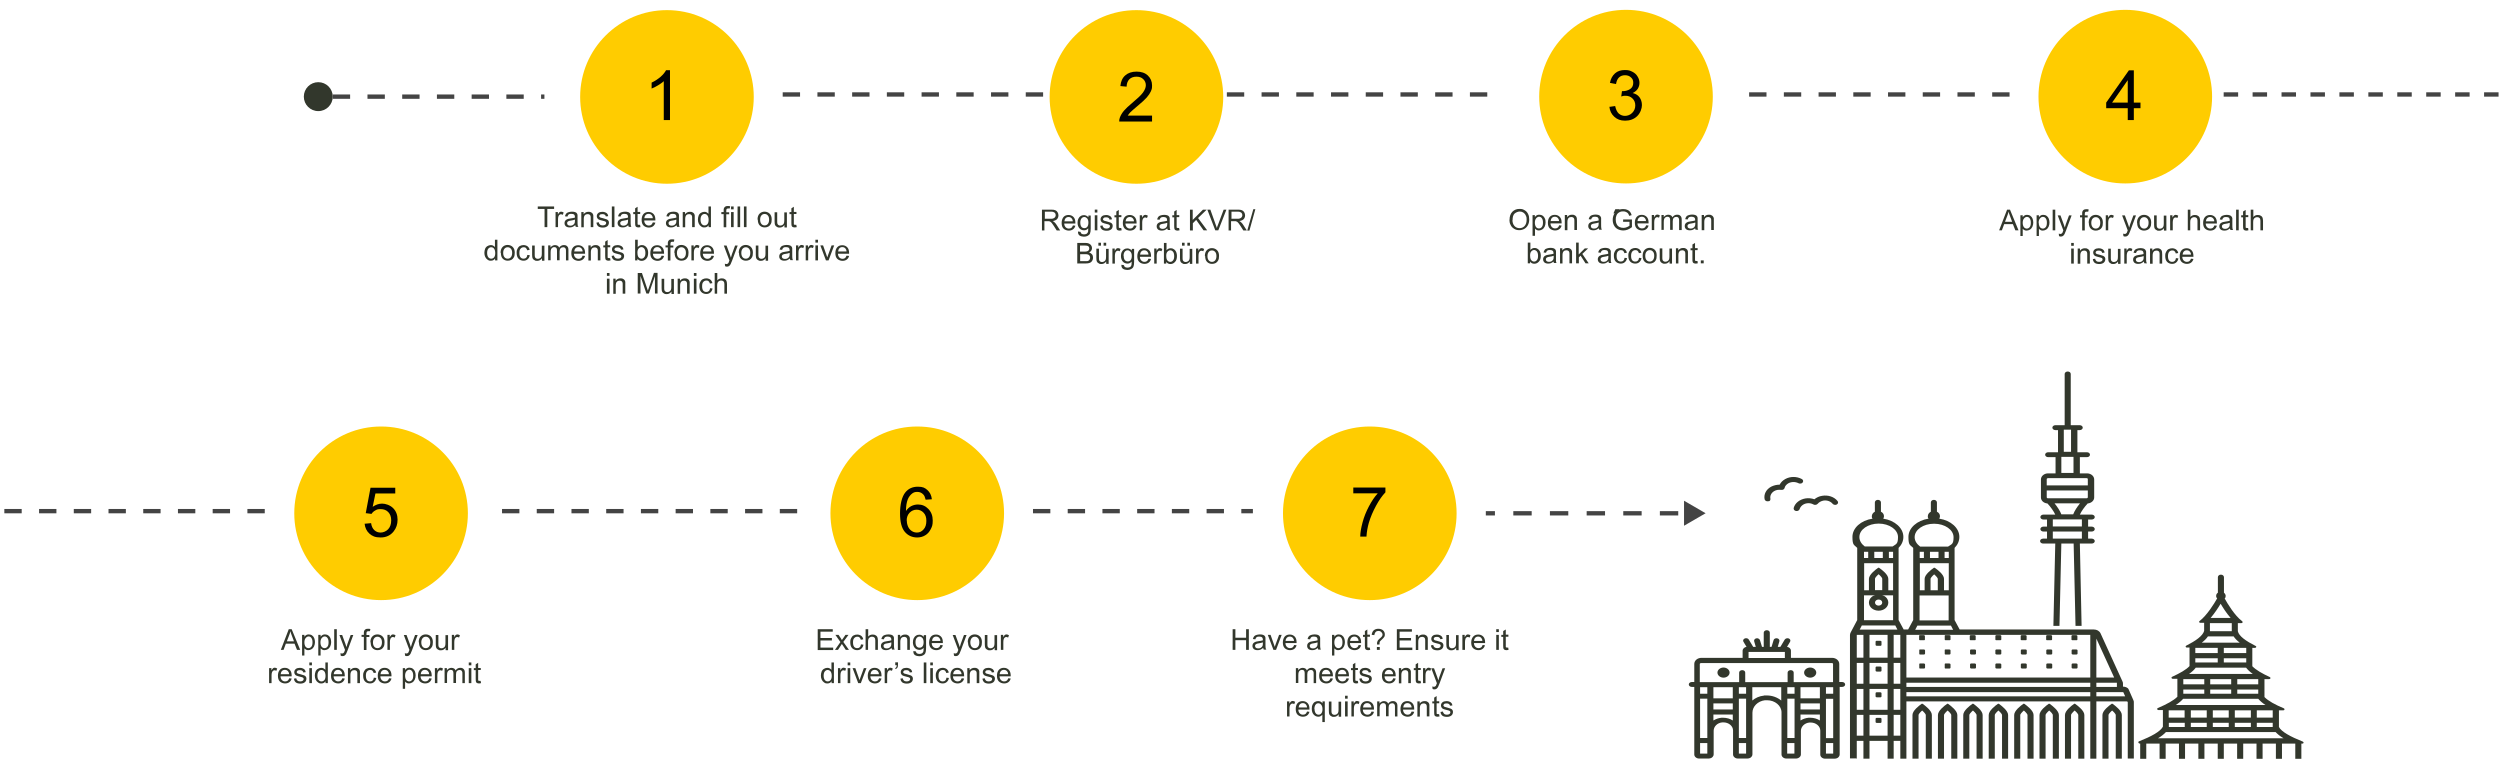 <svg xmlns="http://www.w3.org/2000/svg" xmlns:xlink="http://www.w3.org/1999/xlink" viewBox="0 0 1728 531"><defs><style>      .cls-1 {        fill: none;      }      .cls-2 {        fill: #444;      }      .cls-3 {        fill: #fc0;      }      .cls-4 {        fill: #32372c;      }      .cls-5 {        clip-path: url(#clippath);      }    </style><clipPath id="clippath"><rect class="cls-1" x="1167.2" y="256.4" width="425" height="268"></rect></clipPath></defs><g><g id="Ebene_1"><circle class="cls-4" cx="220" cy="66.8" r="10"></circle><path class="cls-2" d="M376.3,68.3h-2.3v-3h2.3v3ZM362,68.3h-12v-3h12v3ZM338,68.3h-12v-3h12v3ZM314,68.3h-12v-3h12v3ZM290,68.3h-12v-3h12v3ZM266,68.3h-12v-3h12v3ZM242,68.3h-12v-3h12v3Z"></path><path class="cls-4" d="M376.4,157v-12.6h-4.7v-1.7h11.3v1.7h-4.7v12.6h-1.9ZM384,157v-10.4h1.6v1.6c.4-.7.8-1.2,1.1-1.5.3-.2.7-.4,1.1-.4.6,0,1.2.2,1.8.6l-.6,1.6c-.4-.3-.9-.4-1.3-.4s-.7.1-1,.4c-.3.2-.5.5-.7,1-.2.6-.3,1.3-.3,2.1v5.4h-1.8ZM397.5,155.7c-.7.6-1.3.9-1.9,1.2-.6.2-1.2.3-1.9.3-1.1,0-2-.3-2.6-.8-.6-.6-.9-1.3-.9-2.1s.1-1,.3-1.4c.2-.4.5-.8.9-1,.4-.3.8-.4,1.3-.6.3,0,.9-.2,1.6-.3,1.4-.2,2.5-.4,3.1-.6,0-.2,0-.4,0-.5,0-.7-.2-1.2-.5-1.5-.4-.4-1.1-.6-2-.6s-1.4.1-1.8.4c-.4.3-.7.8-.9,1.5l-1.7-.2c.2-.7.4-1.3.8-1.8.4-.5.9-.8,1.6-1,.7-.2,1.5-.4,2.4-.4s1.6.1,2.2.3c.6.2,1,.5,1.2.8.3.3.4.7.5,1.2,0,.3,0,.8,0,1.6v2.3c0,1.6,0,2.7.1,3.1,0,.4.2.8.5,1.2h-1.8c-.2-.4-.3-.8-.4-1.3ZM397.3,151.8c-.6.3-1.6.5-2.9.7-.7.1-1.2.2-1.5.4-.3.1-.5.3-.7.6-.2.2-.2.5-.2.8,0,.5.2.9.5,1.2.4.3.9.5,1.6.5s1.3-.1,1.8-.4c.5-.3.9-.7,1.2-1.2.2-.4.3-1,.3-1.8v-.6ZM401.8,157v-10.4h1.6v1.5c.8-1.1,1.9-1.7,3.3-1.7s1.2.1,1.7.3c.5.2.9.5,1.2.9.3.4.4.8.5,1.3,0,.3,0,.9,0,1.7v6.4h-1.8v-6.3c0-.7,0-1.2-.2-1.6-.1-.4-.4-.6-.7-.8-.3-.2-.8-.3-1.2-.3-.7,0-1.4.2-1.9.7-.5.5-.8,1.4-.8,2.7v5.7h-1.8ZM412.2,153.9l1.7-.3c0,.7.4,1.2.8,1.6.4.4,1.1.6,1.9.6s1.4-.2,1.8-.5c.4-.3.6-.7.6-1.2s-.2-.7-.5-.9c-.2-.2-.8-.4-1.8-.6-1.3-.3-2.2-.6-2.7-.8-.5-.2-.9-.6-1.1-1-.3-.4-.4-.9-.4-1.4s.1-.9.3-1.3c.2-.4.5-.7.9-1,.3-.2.6-.4,1.1-.5.5-.1,1-.2,1.5-.2.8,0,1.5.1,2.1.4.6.2,1.1.6,1.4,1,.3.4.5.9.6,1.6l-1.7.2c0-.5-.3-.9-.7-1.2-.4-.3-.9-.4-1.6-.4s-1.4.1-1.7.4-.5.6-.5.9,0,.4.2.6c.1.2.4.3.7.5.2,0,.7.2,1.6.4,1.2.3,2.1.6,2.6.8.5.2.9.5,1.2.9.3.4.4.9.4,1.5s-.2,1.1-.5,1.7c-.3.5-.8.9-1.5,1.2-.6.3-1.4.4-2.2.4-1.3,0-2.4-.3-3.1-.8-.7-.6-1.2-1.4-1.3-2.5ZM422.9,157v-14.3h1.8v14.3h-1.8ZM434.2,155.7c-.7.6-1.3.9-1.9,1.2-.6.2-1.2.3-1.9.3-1.1,0-2-.3-2.6-.8-.6-.6-.9-1.3-.9-2.1s.1-1,.3-1.4c.2-.4.5-.8.9-1,.4-.3.8-.4,1.3-.6.3,0,.9-.2,1.6-.3,1.4-.2,2.5-.4,3.1-.6,0-.2,0-.4,0-.5,0-.7-.2-1.2-.5-1.5-.4-.4-1.1-.6-2-.6s-1.4.1-1.8.4c-.4.3-.7.8-.9,1.5l-1.7-.2c.2-.7.4-1.3.8-1.8.4-.5.9-.8,1.6-1,.7-.2,1.5-.4,2.4-.4s1.6.1,2.2.3c.6.2,1,.5,1.2.8.3.3.4.7.5,1.2,0,.3,0,.8,0,1.6v2.3c0,1.6,0,2.7.1,3.1,0,.4.2.8.4,1.2h-1.8c-.2-.4-.3-.8-.4-1.3ZM434,151.8c-.6.3-1.6.5-2.9.7-.7.1-1.2.2-1.5.4-.3.1-.5.3-.7.6-.2.2-.2.5-.2.8,0,.5.2.9.5,1.2.4.3.9.5,1.6.5s1.3-.1,1.8-.4c.5-.3.9-.7,1.2-1.2.2-.4.3-1,.3-1.8v-.6ZM442.4,155.4l.3,1.6c-.5.1-.9.2-1.3.2-.6,0-1.1-.1-1.5-.3-.4-.2-.6-.5-.7-.8-.1-.3-.2-1-.2-2.1v-6h-1.3v-1.4h1.3v-2.6l1.7-1.1v3.6h1.8v1.4h-1.8v6.1c0,.5,0,.8,0,1,0,.1.2.3.3.3.1,0,.3.1.6.1s.5,0,.8,0ZM451.2,153.7l1.8.2c-.3,1.1-.8,1.9-1.6,2.5-.8.6-1.8.9-3,.9s-2.7-.5-3.6-1.4c-.9-.9-1.3-2.2-1.3-3.9s.4-3.1,1.3-4.1c.9-1,2.1-1.4,3.5-1.4s2.5.5,3.4,1.4,1.3,2.3,1.3,4,0,.3,0,.5h-7.7c0,1.1.4,2,1,2.6.6.6,1.3.9,2.2.9s1.2-.2,1.6-.5c.5-.3.8-.9,1.1-1.6ZM445.4,150.8h5.8c0-.9-.3-1.5-.7-2-.6-.7-1.3-1-2.2-1s-1.5.3-2,.8c-.5.5-.9,1.3-.9,2.2ZM467.6,155.7c-.7.6-1.3.9-1.9,1.2-.6.2-1.2.3-1.9.3-1.1,0-2-.3-2.6-.8-.6-.6-.9-1.3-.9-2.1s.1-1,.3-1.4c.2-.4.5-.8.9-1,.4-.3.8-.4,1.3-.6.3,0,.9-.2,1.6-.3,1.4-.2,2.5-.4,3.1-.6,0-.2,0-.4,0-.5,0-.7-.2-1.2-.5-1.5-.4-.4-1.1-.6-2-.6s-1.4.1-1.8.4c-.4.3-.7.8-.9,1.5l-1.7-.2c.2-.7.4-1.3.8-1.8.4-.5.9-.8,1.6-1,.7-.2,1.5-.4,2.4-.4s1.6.1,2.2.3c.6.2,1,.5,1.2.8.3.3.4.7.5,1.2,0,.3,0,.8,0,1.6v2.3c0,1.6,0,2.7.1,3.1,0,.4.2.8.4,1.2h-1.8c-.2-.4-.3-.8-.4-1.3ZM467.4,151.8c-.6.3-1.6.5-2.9.7-.7.1-1.2.2-1.5.4-.3.1-.5.3-.7.6-.2.2-.2.5-.2.8,0,.5.2.9.5,1.2.4.3.9.5,1.6.5s1.3-.1,1.8-.4c.5-.3.9-.7,1.2-1.2.2-.4.3-1,.3-1.8v-.6ZM471.9,157v-10.4h1.6v1.5c.8-1.1,1.9-1.7,3.3-1.7s1.2.1,1.7.3c.5.2.9.5,1.2.9.3.4.4.8.5,1.3,0,.3,0,.9,0,1.7v6.4h-1.8v-6.3c0-.7,0-1.2-.2-1.6-.1-.4-.4-.6-.7-.8-.3-.2-.8-.3-1.2-.3-.7,0-1.4.2-1.9.7-.5.5-.8,1.4-.8,2.7v5.7h-1.8ZM489.8,157v-1.3c-.7,1-1.6,1.5-2.9,1.5s-1.6-.2-2.3-.7c-.7-.5-1.2-1.1-1.6-1.9-.4-.8-.6-1.8-.6-2.8s.2-2,.5-2.8c.3-.8.9-1.5,1.6-1.9.7-.4,1.5-.7,2.3-.7s1.2.1,1.7.4c.5.3.9.6,1.2,1v-5.1h1.7v14.3h-1.6ZM484.2,151.8c0,1.3.3,2.3.8,3,.6.7,1.2,1,2,1s1.4-.3,2-.9c.5-.6.8-1.6.8-2.9s-.3-2.5-.8-3.1c-.5-.7-1.2-1-2-1s-1.4.3-2,1c-.5.6-.8,1.6-.8,3ZM500.2,157v-9h-1.6v-1.4h1.6v-1.1c0-.7,0-1.2.2-1.6.2-.5.5-.8.9-1.1.4-.3,1-.4,1.8-.4s1,0,1.6.2l-.3,1.5c-.4,0-.7,0-1,0-.5,0-.9.1-1.1.3-.2.2-.3.7-.3,1.3v1h2v1.4h-2v9h-1.7ZM505.3,144.7v-2h1.8v2h-1.8ZM505.3,157v-10.4h1.8v10.4h-1.8ZM509.8,157v-14.3h1.8v14.3h-1.8ZM514.2,157v-14.3h1.8v14.3h-1.8ZM523.6,151.8c0-1.9.5-3.3,1.6-4.3.9-.8,2-1.2,3.3-1.2s2.6.5,3.5,1.4c.9.9,1.4,2.2,1.4,3.9s-.2,2.4-.6,3.2c-.4.8-1,1.4-1.7,1.8-.8.4-1.6.6-2.5.6-1.5,0-2.6-.5-3.5-1.4-.9-.9-1.3-2.3-1.3-4ZM525.4,151.8c0,1.3.3,2.3.9,3,.6.7,1.3,1,2.2,1s1.6-.3,2.2-1c.6-.7.9-1.7.9-3s-.3-2.3-.9-2.9c-.6-.7-1.3-1-2.2-1s-1.6.3-2.2,1c-.6.7-.9,1.6-.9,3ZM542.2,157v-1.5c-.8,1.2-1.9,1.8-3.3,1.8s-1.2-.1-1.7-.4c-.5-.2-.9-.5-1.2-.9-.3-.4-.4-.8-.5-1.3,0-.3-.1-.9-.1-1.6v-6.4h1.8v5.8c0,.9,0,1.5.1,1.9.1.5.3.8.7,1.1.4.3.8.4,1.3.4s1-.1,1.5-.4c.5-.3.8-.6,1-1.1.2-.5.3-1.1.3-2v-5.6h1.8v10.4h-1.6ZM550.4,155.4l.3,1.6c-.5.1-.9.2-1.3.2-.6,0-1.1-.1-1.5-.3-.4-.2-.6-.5-.7-.8-.1-.3-.2-1-.2-2.1v-6h-1.3v-1.4h1.3v-2.6l1.7-1.1v3.6h1.8v1.4h-1.8v6.1c0,.5,0,.8,0,1,0,.1.2.3.3.3.1,0,.3.1.6.1s.5,0,.8,0ZM342.2,180v-1.3c-.7,1-1.6,1.5-2.9,1.5s-1.6-.2-2.3-.7c-.7-.5-1.2-1.1-1.6-1.9-.4-.8-.6-1.8-.6-2.8s.2-2,.5-2.8c.3-.8.9-1.5,1.6-1.9.7-.4,1.5-.7,2.3-.7s1.2.1,1.7.4c.5.3.9.6,1.2,1v-5.1h1.7v14.3h-1.6ZM336.7,174.8c0,1.3.3,2.3.8,3,.6.7,1.2,1,2,1s1.4-.3,2-.9c.5-.6.8-1.6.8-2.9s-.3-2.5-.8-3.1c-.5-.7-1.2-1-2-1s-1.4.3-2,1c-.5.6-.8,1.6-.8,3ZM346,174.8c0-1.9.5-3.3,1.6-4.3.9-.8,2-1.2,3.3-1.2s2.6.5,3.5,1.4c.9.9,1.4,2.2,1.4,3.9s-.2,2.4-.6,3.2c-.4.8-1,1.4-1.7,1.8-.8.4-1.6.6-2.5.6-1.5,0-2.6-.5-3.5-1.4-.9-.9-1.3-2.3-1.3-4ZM347.8,174.8c0,1.3.3,2.3.9,3,.6.7,1.3,1,2.2,1s1.6-.3,2.2-1c.6-.7.9-1.7.9-3s-.3-2.3-.9-2.9c-.6-.7-1.3-1-2.2-1s-1.6.3-2.2,1c-.6.7-.9,1.6-.9,3ZM364.5,176.2l1.7.2c-.2,1.2-.7,2.1-1.5,2.8-.8.7-1.7,1-2.9,1s-2.6-.5-3.4-1.4c-.9-.9-1.3-2.3-1.3-4s.2-2.1.6-2.9.9-1.5,1.7-1.9c.8-.4,1.6-.6,2.5-.6s2,.3,2.8.9c.7.6,1.2,1.4,1.4,2.4l-1.7.3c-.2-.7-.5-1.2-.9-1.6-.4-.4-.9-.5-1.5-.5-.9,0-1.6.3-2.2,1-.6.6-.8,1.6-.8,3s.3,2.4.8,3c.5.6,1.2.9,2.1.9s1.3-.2,1.7-.6c.5-.4.8-1.1.9-2ZM374.6,180v-1.5c-.8,1.2-1.9,1.8-3.3,1.8s-1.2-.1-1.7-.4c-.5-.2-.9-.5-1.2-.9-.3-.4-.4-.8-.5-1.3,0-.3-.1-.9-.1-1.6v-6.4h1.8v5.8c0,.9,0,1.5.1,1.9.1.5.3.8.7,1.1.4.3.8.4,1.3.4s1-.1,1.5-.4c.5-.3.8-.6,1-1.1.2-.5.3-1.1.3-2v-5.6h1.8v10.4h-1.6ZM378.9,180v-10.4h1.6v1.5c.3-.5.8-.9,1.3-1.2.5-.3,1.2-.5,1.8-.5s1.4.2,1.9.5c.5.3.8.8,1,1.3.8-1.2,1.9-1.8,3.2-1.8s1.8.3,2.4.9c.6.6.8,1.4.8,2.6v7.1h-1.7v-6.5c0-.7,0-1.2-.2-1.5-.1-.3-.3-.6-.6-.8-.3-.2-.7-.3-1.1-.3-.7,0-1.3.2-1.8.7-.5.5-.7,1.3-.7,2.3v6h-1.8v-6.7c0-.8-.1-1.4-.4-1.8-.3-.4-.8-.6-1.4-.6s-1,.1-1.4.4c-.4.3-.7.6-.9,1.1-.2.5-.3,1.2-.3,2.2v5.4h-1.8ZM402.6,176.7l1.8.2c-.3,1.1-.8,1.9-1.6,2.5-.8.6-1.8.9-3,.9s-2.7-.5-3.6-1.4c-.9-.9-1.3-2.2-1.3-3.9s.4-3.1,1.3-4.1c.9-1,2.1-1.4,3.5-1.4s2.5.5,3.4,1.4,1.3,2.3,1.3,4,0,.3,0,.5h-7.7c0,1.1.4,2,1,2.6.6.6,1.3.9,2.2.9s1.2-.2,1.7-.5c.5-.3.8-.9,1.1-1.6ZM396.9,173.8h5.8c0-.9-.3-1.5-.7-2-.6-.7-1.3-1-2.2-1s-1.5.3-2,.8c-.5.5-.8,1.3-.9,2.2ZM406.7,180v-10.4h1.6v1.5c.8-1.1,1.9-1.7,3.3-1.7s1.2.1,1.7.3c.5.2.9.5,1.2.9.3.4.4.8.5,1.3,0,.3,0,.9,0,1.7v6.4h-1.8v-6.3c0-.7,0-1.2-.2-1.6-.1-.4-.4-.6-.7-.8-.3-.2-.8-.3-1.2-.3-.7,0-1.4.2-1.9.7-.5.5-.8,1.4-.8,2.7v5.7h-1.8ZM421.7,178.4l.3,1.6c-.5.1-.9.2-1.3.2-.6,0-1.1-.1-1.5-.3-.4-.2-.6-.5-.7-.8-.1-.3-.2-1-.2-2.1v-6h-1.3v-1.4h1.3v-2.6l1.7-1.1v3.6h1.8v1.4h-1.8v6.1c0,.5,0,.8,0,1,0,.1.2.3.3.3.1,0,.3.1.6.1s.5,0,.8,0ZM422.7,176.9l1.7-.3c0,.7.4,1.2.8,1.6.4.4,1.1.6,1.9.6s1.4-.2,1.8-.5c.4-.3.6-.7.6-1.2s-.2-.7-.5-.9c-.2-.2-.8-.4-1.8-.6-1.3-.3-2.2-.6-2.7-.8-.5-.2-.9-.6-1.1-1-.3-.4-.4-.9-.4-1.4s.1-.9.3-1.3c.2-.4.5-.7.9-1,.3-.2.6-.4,1.1-.5.5-.1,1-.2,1.5-.2.8,0,1.5.1,2.1.4.6.2,1.1.6,1.4,1,.3.4.5.9.6,1.6l-1.7.2c0-.5-.3-.9-.7-1.2-.4-.3-.9-.4-1.6-.4s-1.4.1-1.7.4c-.3.3-.5.6-.5.9s0,.4.2.6c.1.2.4.3.7.5.2,0,.7.2,1.6.4,1.2.3,2.1.6,2.6.8.5.2.9.5,1.2.9.3.4.4.9.4,1.5s-.2,1.1-.5,1.7c-.3.5-.8.9-1.5,1.2-.6.3-1.4.4-2.2.4-1.3,0-2.4-.3-3.1-.8-.7-.6-1.2-1.4-1.3-2.5ZM440.6,180h-1.6v-14.3h1.8v5.1c.7-.9,1.7-1.4,2.8-1.4s1.2.1,1.8.4c.6.3,1,.6,1.4,1.1.4.5.7,1,.9,1.7.2.7.3,1.4.3,2.1,0,1.8-.4,3.2-1.3,4.1-.9,1-1.9,1.5-3.2,1.5s-2.2-.5-2.9-1.5v1.3ZM440.6,174.7c0,1.2.2,2.1.5,2.7.6.9,1.3,1.4,2.2,1.4s1.4-.3,2-1c.6-.7.8-1.7.8-3s-.3-2.4-.8-3c-.5-.6-1.2-1-1.9-1s-1.4.3-2,1c-.6.7-.8,1.6-.8,2.9ZM457.2,176.7l1.8.2c-.3,1.1-.8,1.9-1.6,2.5-.8.6-1.8.9-3,.9s-2.7-.5-3.6-1.4c-.9-.9-1.3-2.2-1.3-3.9s.4-3.1,1.3-4.1c.9-1,2.1-1.4,3.5-1.4s2.5.5,3.4,1.4,1.3,2.3,1.3,4,0,.3,0,.5h-7.7c0,1.1.4,2,1,2.6.6.6,1.3.9,2.2.9s1.2-.2,1.7-.5c.5-.3.8-.9,1.1-1.6ZM451.4,173.8h5.8c0-.9-.3-1.5-.7-2-.6-.7-1.3-1-2.2-1s-1.5.3-2,.8c-.5.5-.8,1.3-.9,2.2ZM461.6,180v-9h-1.6v-1.4h1.6v-1.1c0-.7,0-1.2.2-1.6.2-.5.5-.8.9-1.1.4-.3,1-.4,1.8-.4s1,0,1.6.2l-.3,1.5c-.4,0-.7,0-1,0-.5,0-.9.1-1.1.3-.2.2-.3.7-.3,1.3v1h2v1.4h-2v9h-1.7ZM466.1,174.8c0-1.9.5-3.3,1.6-4.3.9-.8,2-1.2,3.3-1.2s2.6.5,3.5,1.4c.9.9,1.4,2.2,1.4,3.9s-.2,2.4-.6,3.2c-.4.8-1,1.4-1.7,1.8-.8.4-1.6.6-2.5.6-1.5,0-2.6-.5-3.5-1.4-.9-.9-1.3-2.3-1.3-4ZM467.9,174.8c0,1.3.3,2.3.9,3,.6.7,1.3,1,2.2,1s1.6-.3,2.2-1,.9-1.7.9-3-.3-2.3-.9-2.9c-.6-.7-1.3-1-2.2-1s-1.6.3-2.2,1c-.6.7-.9,1.6-.9,3ZM477.9,180v-10.4h1.6v1.6c.4-.7.8-1.2,1.1-1.5.3-.2.7-.4,1.1-.4.6,0,1.2.2,1.8.6l-.6,1.6c-.4-.3-.9-.4-1.3-.4s-.7.1-1,.4c-.3.2-.5.5-.7,1-.2.6-.3,1.3-.3,2.1v5.4h-1.8ZM491.7,176.7l1.8.2c-.3,1.1-.8,1.9-1.6,2.5-.8.6-1.8.9-3,.9s-2.7-.5-3.6-1.4c-.9-.9-1.3-2.2-1.3-3.9s.4-3.1,1.3-4.1c.9-1,2.1-1.4,3.5-1.4s2.5.5,3.4,1.4c.9.9,1.3,2.3,1.3,4s0,.3,0,.5h-7.7c0,1.1.4,2,1,2.6.6.6,1.3.9,2.2.9s1.2-.2,1.7-.5c.5-.3.8-.9,1.1-1.6ZM485.9,173.8h5.8c0-.9-.3-1.5-.7-2-.6-.7-1.3-1-2.2-1s-1.5.3-2,.8c-.5.5-.9,1.3-.9,2.2ZM501.2,184l-.2-1.7c.4.1.7.2,1,.2s.7,0,.9-.2c.2-.1.4-.3.6-.5.1-.2.3-.6.5-1.3,0,0,0-.2.2-.4l-3.9-10.4h1.9l2.2,6c.3.8.5,1.6.8,2.4.2-.8.4-1.6.7-2.4l2.2-6h1.8l-3.9,10.5c-.4,1.1-.8,1.9-1,2.4-.3.6-.7,1-1.1,1.3-.4.3-.9.4-1.4.4s-.7,0-1.1-.2ZM510.6,174.8c0-1.9.5-3.3,1.6-4.3.9-.8,2-1.2,3.3-1.2s2.6.5,3.5,1.4c.9.9,1.4,2.2,1.4,3.9s-.2,2.4-.6,3.2c-.4.8-1,1.4-1.7,1.8-.8.4-1.6.6-2.5.6-1.5,0-2.6-.5-3.5-1.4-.9-.9-1.3-2.3-1.3-4ZM512.4,174.8c0,1.3.3,2.3.9,3,.6.7,1.3,1,2.2,1s1.6-.3,2.2-1c.6-.7.9-1.7.9-3s-.3-2.3-.9-2.9c-.6-.7-1.3-1-2.2-1s-1.6.3-2.2,1c-.6.7-.9,1.6-.9,3ZM529.2,180v-1.5c-.8,1.2-1.9,1.8-3.3,1.8s-1.2-.1-1.7-.4c-.5-.2-.9-.5-1.2-.9-.3-.4-.4-.8-.5-1.3,0-.3-.1-.9-.1-1.6v-6.4h1.8v5.8c0,.9,0,1.5.1,1.9.1.5.3.8.7,1.1.4.3.8.4,1.3.4s1-.1,1.5-.4c.5-.3.8-.6,1-1.1.2-.5.3-1.1.3-2v-5.6h1.8v10.4h-1.6ZM545.9,178.7c-.7.6-1.3.9-1.9,1.2-.6.2-1.2.3-1.9.3-1.1,0-2-.3-2.6-.8-.6-.6-.9-1.3-.9-2.1s.1-1,.3-1.4c.2-.4.5-.8.9-1,.4-.3.8-.4,1.3-.6.3,0,.9-.2,1.6-.3,1.4-.2,2.5-.4,3.1-.6,0-.2,0-.4,0-.5,0-.7-.2-1.2-.5-1.5-.4-.4-1.1-.6-2-.6s-1.4.1-1.8.4c-.4.3-.7.8-.9,1.5l-1.7-.2c.2-.7.4-1.3.8-1.8.4-.5.9-.8,1.6-1,.7-.2,1.5-.4,2.4-.4s1.6.1,2.2.3c.6.2,1,.5,1.2.8.3.3.4.7.5,1.2,0,.3,0,.8,0,1.6v2.3c0,1.6,0,2.7.1,3.1,0,.4.2.8.4,1.2h-1.8c-.2-.4-.3-.8-.4-1.3ZM545.7,174.8c-.6.3-1.6.5-2.9.7-.7.1-1.2.2-1.5.4-.3.1-.5.3-.7.6-.2.2-.2.5-.2.8,0,.5.2.9.5,1.2.4.3.9.5,1.6.5s1.3-.1,1.8-.4c.5-.3.9-.7,1.2-1.2.2-.4.3-1,.3-1.8v-.6ZM550.2,180v-10.4h1.6v1.6c.4-.7.8-1.2,1.1-1.5.3-.2.7-.4,1.1-.4.6,0,1.2.2,1.8.6l-.6,1.6c-.4-.3-.9-.4-1.3-.4s-.7.1-1,.4c-.3.2-.5.5-.7,1-.2.6-.3,1.3-.3,2.1v5.4h-1.8ZM556.9,180v-10.4h1.6v1.6c.4-.7.8-1.2,1.1-1.5.3-.2.7-.4,1.1-.4.6,0,1.2.2,1.8.6l-.6,1.6c-.4-.3-.9-.4-1.3-.4s-.7.1-1,.4c-.3.2-.5.5-.7,1-.2.6-.3,1.3-.3,2.1v5.4h-1.8ZM563.6,167.7v-2h1.8v2h-1.8ZM563.6,180v-10.4h1.8v10.4h-1.8ZM570.9,180l-3.9-10.4h1.9l2.2,6.2c.2.7.5,1.4.7,2.1.2-.5.4-1.2.7-2l2.3-6.3h1.8l-3.9,10.4h-1.6ZM585.1,176.7l1.8.2c-.3,1.1-.8,1.9-1.6,2.5-.8.6-1.8.9-3,.9s-2.7-.5-3.6-1.4c-.9-.9-1.3-2.2-1.3-3.9s.4-3.1,1.3-4.1c.9-1,2.1-1.4,3.5-1.4s2.5.5,3.4,1.4c.9.9,1.3,2.3,1.3,4s0,.3,0,.5h-7.7c0,1.1.4,2,1,2.6.6.6,1.3.9,2.2.9s1.2-.2,1.6-.5c.5-.3.8-.9,1.1-1.6ZM579.3,173.8h5.8c0-.9-.3-1.5-.7-2-.6-.7-1.3-1-2.2-1s-1.5.3-2,.8c-.5.5-.8,1.3-.9,2.2ZM419.5,190.7v-2h1.8v2h-1.8ZM419.5,203v-10.4h1.8v10.4h-1.8ZM423.9,203v-10.4h1.6v1.5c.8-1.1,1.9-1.7,3.3-1.7s1.2.1,1.7.3c.5.2.9.5,1.2.9.3.4.4.8.5,1.3,0,.3,0,.9,0,1.7v6.4h-1.8v-6.3c0-.7,0-1.2-.2-1.6-.1-.4-.4-.6-.7-.8-.3-.2-.8-.3-1.2-.3-.7,0-1.4.2-1.9.7-.5.5-.8,1.4-.8,2.7v5.7h-1.8ZM440.8,203v-14.3h2.9l3.4,10.1c.3.9.5,1.7.7,2.1.2-.5.4-1.3.8-2.3l3.4-10h2.5v14.3h-1.8v-12l-4.2,12h-1.7l-4.1-12.2v12.2h-1.8ZM464.1,203v-1.5c-.8,1.2-1.9,1.8-3.3,1.8s-1.2-.1-1.7-.4c-.5-.2-.9-.5-1.2-.9-.3-.4-.4-.8-.5-1.3,0-.3-.1-.9-.1-1.6v-6.4h1.8v5.8c0,.9,0,1.5.1,1.9.1.5.3.8.7,1.1.4.3.8.4,1.3.4s1-.1,1.5-.4c.5-.3.8-.6,1-1.1.2-.5.3-1.1.3-2v-5.6h1.8v10.4h-1.6ZM468.4,203v-10.4h1.6v1.5c.8-1.1,1.9-1.7,3.3-1.7s1.2.1,1.7.3c.5.2.9.5,1.2.9.3.4.4.8.5,1.3,0,.3,0,.9,0,1.7v6.4h-1.8v-6.3c0-.7,0-1.2-.2-1.6-.1-.4-.4-.6-.7-.8-.3-.2-.8-.3-1.2-.3-.7,0-1.4.2-1.9.7-.5.5-.8,1.4-.8,2.7v5.7h-1.8ZM479.6,190.7v-2h1.8v2h-1.8ZM479.6,203v-10.4h1.8v10.4h-1.8ZM490.8,199.2l1.7.2c-.2,1.2-.7,2.1-1.5,2.8-.8.7-1.7,1-2.9,1s-2.6-.5-3.4-1.4c-.9-.9-1.3-2.3-1.3-4s.2-2.1.6-2.9.9-1.5,1.7-1.9c.8-.4,1.6-.6,2.5-.6s2,.3,2.8.9c.7.6,1.2,1.4,1.4,2.4l-1.7.3c-.2-.7-.5-1.2-.9-1.6-.4-.4-.9-.5-1.5-.5-.9,0-1.6.3-2.2,1-.6.6-.8,1.6-.8,3s.3,2.4.8,3c.5.6,1.2.9,2.1.9s1.3-.2,1.7-.6c.5-.4.8-1.1.9-2ZM494,203v-14.3h1.8v5.1c.8-1,1.9-1.4,3.1-1.4s1.4.2,2,.5c.6.3,1,.7,1.2,1.2.2.5.4,1.3.4,2.3v6.6h-1.8v-6.6c0-.9-.2-1.5-.6-1.9-.4-.4-.9-.6-1.6-.6s-1,.1-1.5.4c-.5.3-.8.6-1,1.1-.2.5-.3,1.1-.3,1.9v5.7h-1.8Z"></path><path class="cls-4" d="M720.2,159.2v-14.3h6.3c1.3,0,2.2.1,2.9.4.7.3,1.2.7,1.6,1.4.4.7.6,1.4.6,2.2s-.3,1.9-1,2.6c-.7.7-1.7,1.1-3,1.3.5.2.9.5,1.1.7.6.5,1.1,1.1,1.6,1.9l2.5,3.9h-2.4l-1.9-3c-.6-.9-1-1.5-1.4-2-.4-.5-.7-.8-1-1-.3-.2-.6-.3-.9-.4-.2,0-.6,0-1.1,0h-2.2v6.4h-1.9ZM722.1,151.2h4.1c.9,0,1.5,0,2-.3.5-.2.9-.5,1.1-.9.3-.4.4-.8.4-1.3,0-.7-.2-1.2-.7-1.7-.5-.4-1.3-.7-2.3-.7h-4.5v4.7ZM741.5,155.8l1.8.2c-.3,1.1-.8,1.9-1.6,2.5-.8.6-1.8.9-3,.9s-2.7-.5-3.6-1.4c-.9-.9-1.3-2.2-1.3-3.9s.5-3.1,1.3-4.1c.9-1,2.1-1.4,3.5-1.4s2.5.5,3.4,1.4c.9.9,1.3,2.3,1.3,4s0,.3,0,.5h-7.7c0,1.1.4,2,1,2.6.6.6,1.3.9,2.2.9s1.2-.2,1.7-.5c.5-.3.8-.9,1.1-1.6ZM735.7,153h5.8c0-.9-.3-1.5-.7-2-.6-.7-1.3-1-2.2-1s-1.5.3-2,.8c-.5.5-.8,1.3-.9,2.2ZM745.2,160l1.7.3c0,.5.3.9.6,1.2.4.3,1,.5,1.8.5s1.4-.2,1.9-.5c.4-.3.7-.8.9-1.4,0-.4.1-1.1.1-2.3-.8.9-1.7,1.4-2.9,1.4s-2.5-.5-3.3-1.5c-.8-1-1.2-2.3-1.2-3.7s.2-1.9.5-2.7c.4-.8.9-1.5,1.6-1.9.7-.5,1.5-.7,2.4-.7s2.2.5,3,1.5v-1.2h1.6v9c0,1.6-.2,2.8-.5,3.4-.3.7-.8,1.2-1.6,1.6-.7.4-1.6.6-2.6.6s-2.2-.3-3-.8c-.8-.6-1.1-1.4-1.1-2.5ZM746.7,153.8c0,1.4.3,2.4.8,3,.5.6,1.2.9,2,.9s1.5-.3,2-.9c.5-.6.8-1.6.8-2.9s-.3-2.2-.8-2.9c-.6-.6-1.2-1-2-1s-1.4.3-2,1c-.5.6-.8,1.6-.8,2.8ZM756.7,146.9v-2h1.8v2h-1.8ZM756.7,159.2v-10.4h1.8v10.4h-1.8ZM760.4,156.1l1.7-.3c0,.7.4,1.2.8,1.6.4.4,1.1.6,1.9.6s1.4-.2,1.8-.5c.4-.3.6-.7.6-1.2s-.2-.7-.5-.9c-.2-.2-.8-.4-1.8-.6-1.3-.3-2.2-.6-2.7-.8-.5-.2-.9-.6-1.1-1-.3-.4-.4-.9-.4-1.4s.1-.9.3-1.3c.2-.4.5-.7.9-1,.3-.2.6-.4,1.1-.5.5-.1,1-.2,1.5-.2.8,0,1.5.1,2.1.4.6.2,1.1.6,1.4,1,.3.4.5.9.6,1.6l-1.7.2c0-.5-.3-1-.7-1.2-.4-.3-.9-.4-1.6-.4s-1.4.1-1.7.4c-.3.3-.5.6-.5.9s0,.4.2.6c.1.2.4.3.7.5.2,0,.7.2,1.6.4,1.2.3,2.1.6,2.6.8.5.2.9.5,1.2.9.3.4.4.9.4,1.5s-.2,1.1-.5,1.7c-.3.5-.8.9-1.5,1.2-.6.3-1.4.4-2.2.4-1.3,0-2.4-.3-3.1-.8-.7-.6-1.2-1.4-1.3-2.5ZM775,157.6l.3,1.6c-.5.1-.9.2-1.3.2-.6,0-1.1-.1-1.5-.3-.4-.2-.6-.5-.7-.8-.1-.3-.2-1-.2-2.1v-6h-1.3v-1.4h1.3v-2.6l1.7-1.1v3.6h1.8v1.4h-1.8v6.1c0,.5,0,.8,0,1,0,.1.2.3.3.3.1,0,.3.1.6.1s.5,0,.8,0ZM783.8,155.8l1.8.2c-.3,1.1-.8,1.9-1.6,2.5-.8.6-1.8.9-3,.9s-2.7-.5-3.6-1.4c-.9-.9-1.3-2.2-1.3-3.9s.5-3.1,1.3-4.1c.9-1,2.1-1.4,3.5-1.4s2.5.5,3.4,1.4c.9.9,1.3,2.3,1.3,4s0,.3,0,.5h-7.7c0,1.1.4,2,1,2.6.6.6,1.3.9,2.2.9s1.2-.2,1.6-.5c.5-.3.8-.9,1.1-1.6ZM778,153h5.8c0-.9-.3-1.5-.7-2-.6-.7-1.3-1-2.2-1s-1.5.3-2,.8c-.5.5-.8,1.3-.9,2.2ZM787.8,159.2v-10.4h1.6v1.6c.4-.7.8-1.2,1.1-1.5.3-.2.7-.4,1.1-.4.6,0,1.2.2,1.8.6l-.6,1.6c-.4-.3-.9-.4-1.3-.4s-.7.1-1,.4c-.3.2-.5.5-.7,1-.2.6-.3,1.3-.3,2.1v5.4h-1.8ZM806.8,157.9c-.7.6-1.3.9-1.9,1.2-.6.2-1.2.3-1.9.3-1.1,0-2-.3-2.6-.8-.6-.6-.9-1.3-.9-2.1s.1-1,.3-1.4c.2-.4.5-.8.9-1,.4-.3.8-.4,1.3-.6.3,0,.9-.2,1.6-.3,1.4-.2,2.5-.4,3.1-.6,0-.2,0-.4,0-.5,0-.7-.2-1.2-.5-1.5-.5-.4-1.1-.6-2-.6s-1.4.1-1.8.4c-.4.3-.7.8-.9,1.5l-1.7-.2c.2-.7.4-1.3.8-1.8.4-.5.9-.8,1.6-1,.7-.2,1.5-.4,2.4-.4s1.6.1,2.2.3c.6.2,1,.5,1.2.8.3.3.4.7.5,1.2,0,.3,0,.8,0,1.6v2.3c0,1.6,0,2.7.1,3.1,0,.4.2.8.4,1.2h-1.8c-.2-.4-.3-.8-.4-1.3ZM806.7,154c-.6.3-1.6.5-2.9.7-.7.1-1.2.2-1.5.4-.3.1-.5.3-.7.6-.2.2-.2.5-.2.8,0,.5.2.9.5,1.2.4.3.9.5,1.6.5s1.3-.1,1.8-.4c.5-.3.9-.7,1.2-1.2.2-.4.3-1,.3-1.8v-.6ZM815,157.6l.3,1.6c-.5.1-.9.2-1.3.2-.6,0-1.1-.1-1.5-.3-.4-.2-.6-.5-.7-.8-.1-.3-.2-1-.2-2.1v-6h-1.3v-1.4h1.3v-2.6l1.7-1.1v3.6h1.8v1.4h-1.8v6.1c0,.5,0,.8,0,1,0,.1.2.3.3.3.1,0,.3.1.6.1s.5,0,.8,0ZM822.5,159.2v-14.3h1.9v7.1l7.1-7.1h2.6l-6,5.8,6.3,8.5h-2.5l-5.1-7.2-2.3,2.3v5h-1.9ZM840,159.2l-5.5-14.3h2.1l3.7,10.4c.3.8.5,1.6.8,2.3.2-.8.5-1.6.8-2.3l3.9-10.4h1.9l-5.6,14.3h-1.9ZM849.2,159.2v-14.3h6.3c1.3,0,2.2.1,2.9.4.7.3,1.2.7,1.6,1.4.4.7.6,1.4.6,2.2s-.3,1.9-1,2.6c-.7.7-1.7,1.1-3,1.3.5.2.9.5,1.1.7.6.5,1.1,1.1,1.6,1.9l2.5,3.9h-2.4l-1.9-3c-.6-.9-1-1.5-1.4-2-.4-.5-.7-.8-1-1-.3-.2-.6-.3-.9-.4-.2,0-.6,0-1.1,0h-2.2v6.4h-1.9ZM851.1,151.2h4.1c.9,0,1.5,0,2-.3.5-.2.9-.5,1.1-.9.3-.4.4-.8.4-1.3,0-.7-.2-1.2-.7-1.7-.5-.4-1.3-.7-2.3-.7h-4.5v4.7ZM862.1,159.4l4.2-14.8h1.4l-4.1,14.8h-1.4ZM744.6,182.2v-14.3h5.4c1.1,0,2,.1,2.6.4.7.3,1.2.7,1.6,1.3.4.6.6,1.2.6,1.9s-.2,1.2-.5,1.7c-.3.5-.8,1-1.5,1.3.9.3,1.5.7,2,1.3.5.6.7,1.3.7,2.2s-.1,1.3-.4,1.9c-.3.6-.6,1-1,1.3-.4.3-.9.6-1.6.7-.6.2-1.4.2-2.3.2h-5.5ZM746.5,173.9h3.1c.8,0,1.4,0,1.8-.2.5-.1.8-.4,1.1-.7.2-.3.4-.7.4-1.2s-.1-.9-.3-1.2c-.2-.4-.6-.6-1-.7-.4-.1-1.1-.2-2.2-.2h-2.9v4.3ZM746.5,180.5h3.6c.6,0,1,0,1.3,0,.4,0,.8-.2,1.1-.4.3-.2.5-.4.7-.8.2-.4.3-.8.3-1.2s-.1-1-.4-1.4c-.3-.4-.7-.7-1.1-.8-.5-.2-1.2-.2-2.1-.2h-3.3v4.9ZM764.6,182.2v-1.5c-.8,1.2-1.9,1.8-3.3,1.8s-1.2-.1-1.7-.4c-.5-.2-.9-.5-1.2-.9-.3-.4-.4-.8-.5-1.3,0-.3-.1-.9-.1-1.6v-6.4h1.8v5.8c0,.9,0,1.5.1,1.9.1.5.3.8.7,1.1.4.3.8.4,1.3.4s1-.1,1.5-.4c.5-.3.8-.6,1-1.1.2-.5.3-1.1.3-2v-5.6h1.8v10.4h-1.6ZM759.2,169.8v-2h1.8v2h-1.8ZM762.8,169.8v-2h1.8v2h-1.8ZM768.9,182.2v-10.4h1.6v1.6c.4-.7.8-1.2,1.1-1.5.3-.2.7-.4,1.1-.4.6,0,1.2.2,1.8.6l-.6,1.6c-.4-.3-.9-.4-1.3-.4s-.7.1-1,.4c-.3.2-.5.5-.7,1-.2.6-.3,1.3-.3,2.1v5.4h-1.8ZM775.2,183l1.7.3c0,.5.3.9.6,1.2.4.3,1,.5,1.8.5s1.4-.2,1.9-.5.7-.8.9-1.4c0-.4.1-1.1.1-2.3-.8.9-1.7,1.4-2.9,1.4s-2.5-.5-3.3-1.5c-.8-1-1.2-2.3-1.2-3.7s.2-1.9.5-2.7c.4-.8.9-1.5,1.6-1.9.7-.5,1.5-.7,2.4-.7s2.2.5,3,1.5v-1.2h1.6v9c0,1.6-.2,2.8-.5,3.4-.3.7-.8,1.2-1.6,1.6-.7.4-1.6.6-2.6.6s-2.2-.3-3-.8c-.8-.6-1.1-1.4-1.1-2.5ZM776.7,176.8c0,1.4.3,2.4.8,3,.5.6,1.2.9,2,.9s1.5-.3,2-.9c.5-.6.8-1.6.8-2.9s-.3-2.2-.9-2.9c-.6-.6-1.2-1-2-1s-1.4.3-2,1c-.5.6-.8,1.6-.8,2.8ZM793.8,178.8l1.8.2c-.3,1.1-.8,1.9-1.6,2.5-.8.6-1.8.9-3,.9s-2.7-.5-3.6-1.4c-.9-.9-1.3-2.2-1.3-3.9s.5-3.1,1.3-4.1c.9-1,2.1-1.4,3.5-1.4s2.5.5,3.4,1.4c.9.9,1.3,2.3,1.3,4s0,.3,0,.5h-7.7c0,1.1.4,2,1,2.6.6.6,1.3.9,2.2.9s1.2-.2,1.6-.5c.5-.3.8-.9,1.1-1.6ZM788,176h5.8c0-.9-.3-1.5-.7-2-.6-.7-1.3-1-2.2-1s-1.5.3-2,.8c-.5.5-.8,1.3-.9,2.2ZM797.8,182.2v-10.4h1.6v1.6c.4-.7.8-1.2,1.1-1.5.3-.2.7-.4,1.1-.4.6,0,1.2.2,1.8.6l-.6,1.6c-.4-.3-.9-.4-1.3-.4s-.7.1-1,.4c-.3.2-.5.5-.7,1-.2.6-.3,1.3-.3,2.1v5.4h-1.8ZM806.1,182.2h-1.6v-14.3h1.8v5.1c.7-.9,1.7-1.4,2.8-1.4s1.2.1,1.8.4c.6.3,1,.6,1.4,1.1.4.5.7,1,.9,1.7.2.7.3,1.4.3,2.1,0,1.8-.4,3.2-1.3,4.1-.9,1-1.9,1.5-3.2,1.5s-2.2-.5-2.9-1.5v1.3ZM806.1,176.9c0,1.2.2,2.1.5,2.7.6.9,1.3,1.4,2.2,1.4s1.4-.3,2-1c.6-.7.8-1.7.8-3s-.3-2.4-.8-3c-.5-.6-1.2-1-1.9-1s-1.4.3-2,1c-.6.7-.8,1.6-.8,2.9ZM822.4,182.2v-1.5c-.8,1.2-1.9,1.8-3.3,1.8s-1.2-.1-1.7-.4c-.5-.2-.9-.5-1.2-.9-.3-.4-.4-.8-.5-1.3,0-.3-.1-.9-.1-1.6v-6.4h1.8v5.8c0,.9,0,1.5.1,1.9.1.5.3.8.7,1.1.4.3.8.4,1.3.4s1-.1,1.5-.4c.5-.3.8-.6,1-1.1.2-.5.3-1.1.3-2v-5.6h1.8v10.4h-1.6ZM817,169.8v-2h1.8v2h-1.8ZM820.7,169.8v-2h1.8v2h-1.8ZM826.7,182.2v-10.4h1.6v1.6c.4-.7.8-1.2,1.1-1.5.3-.2.7-.4,1.1-.4.6,0,1.2.2,1.8.6l-.6,1.6c-.4-.3-.9-.4-1.3-.4s-.7.1-1,.4c-.3.2-.5.5-.7,1-.2.6-.3,1.3-.3,2.1v5.4h-1.8ZM832.8,177c0-1.9.5-3.3,1.6-4.3.9-.8,2-1.2,3.3-1.2s2.6.5,3.5,1.4c.9.9,1.4,2.2,1.4,3.9s-.2,2.4-.6,3.2c-.4.8-1,1.4-1.7,1.8-.8.4-1.6.6-2.5.6-1.5,0-2.6-.5-3.5-1.4-.9-.9-1.3-2.3-1.3-4ZM834.6,177c0,1.3.3,2.3.9,3,.6.7,1.3,1,2.2,1s1.6-.3,2.2-1c.6-.7.9-1.7.9-3s-.3-2.3-.9-2.9c-.6-.7-1.3-1-2.2-1s-1.6.3-2.2,1c-.6.7-.9,1.7-.9,3Z"></path><path class="cls-3" d="M461,7h0c33.1,0,60,26.9,60,60h0c0,33.1-26.9,60-60,60h0c-33.1,0-60-26.9-60-60h0c0-33.1,26.9-60,60-60Z"></path><path d="M463,83h-4.2v-26.9c-1,1-2.4,1.9-4,2.9-1.6,1-3.1,1.7-4.4,2.2v-4.1c2.4-1.1,4.4-2.5,6.2-4,1.8-1.6,3-3.1,3.8-4.6h2.7v34.5Z"></path><path class="cls-2" d="M763.9,66.8h-6.9v-3h6.9v3ZM745,66.8h-12v-3h12v3ZM721,66.8h-12v-3h12v3ZM697,66.8h-12v-3h12v3ZM673,66.8h-12v-3h12v3ZM649,66.8h-12v-3h12v3ZM625,66.8h-12v-3h12v3ZM601,66.8h-12v-3h12v3ZM577,66.8h-12v-3h12v3ZM553,66.8h-12v-3h12v3Z"></path><path d="M821.8,81.9v4.1h-22.7c0-1,.1-2,.5-2.9.6-1.5,1.5-3.1,2.8-4.6,1.3-1.5,3.1-3.2,5.5-5.2,3.7-3.1,6.3-5.5,7.6-7.3,1.3-1.8,2-3.5,2-5.1s-.6-3.1-1.8-4.2c-1.2-1.2-2.7-1.7-4.7-1.7s-3.7.6-4.9,1.8c-1.2,1.2-1.8,2.9-1.9,5.1l-4.3-.4c.3-3.2,1.4-5.7,3.4-7.4,1.9-1.7,4.5-2.6,7.8-2.6s5.9.9,7.8,2.7c1.9,1.8,2.9,4.1,2.9,6.8s-.3,2.7-.8,4.1c-.6,1.3-1.5,2.7-2.8,4.2-1.3,1.5-3.5,3.5-6.5,6-2.5,2.1-4.2,3.6-4.9,4.3-.7.8-1.3,1.5-1.8,2.3h16.9Z"></path><path d="M815.5,91h-4.2v-26.9c-1,1-2.4,1.9-4,2.9-1.6,1-3.1,1.7-4.4,2.2v-4.1c2.4-1.1,4.4-2.5,6.2-4,1.8-1.6,3-3.1,3.8-4.6h2.7v34.5Z"></path><path class="cls-3" d="M785.5,7h0c33.1,0,60,26.9,60,60h0c0,33.1-26.9,60-60,60h0c-33.1,0-60-26.9-60-60h0c0-33.1,26.9-60,60-60Z"></path><path d="M796.3,79.9v4.1h-22.7c0-1,.1-2,.5-2.9.6-1.5,1.5-3.1,2.8-4.6,1.3-1.5,3.1-3.2,5.5-5.2,3.7-3.1,6.3-5.5,7.6-7.3,1.3-1.8,2-3.5,2-5.1s-.6-3.1-1.8-4.2c-1.2-1.2-2.7-1.7-4.7-1.7s-3.7.6-4.9,1.8c-1.2,1.2-1.8,2.9-1.9,5.1l-4.3-.4c.3-3.2,1.4-5.7,3.4-7.4,1.9-1.7,4.5-2.6,7.8-2.6s5.9.9,7.8,2.7c1.9,1.8,2.9,4.1,2.9,6.8s-.3,2.7-.8,4.1c-.6,1.3-1.5,2.7-2.8,4.2-1.3,1.5-3.5,3.5-6.5,6-2.5,2.1-4.2,3.6-4.9,4.3-.7.8-1.3,1.5-1.8,2.3h16.9Z"></path><path class="cls-2" d="M1028,66.8h-12v-3h12v3ZM1004,66.8h-12v-3h12v3ZM980,66.8h-12v-3h12v3ZM956,66.8h-12v-3h12v3ZM932,66.8h-12v-3h12v3ZM908,66.8h-12v-3h12v3ZM884,66.8h-12v-3h12v3ZM860,66.8h-12v-3h12v3Z"></path><path class="cls-3" d="M1123.9,6.8h0c33.1,0,60,26.9,60,60h0c0,33.1-26.9,60-60,60h0c-33.1,0-60-26.9-60-60h0c0-33.1,26.9-60,60-60Z"></path><path d="M1112.2,73.9l4.2-.6c.5,2.4,1.3,4.1,2.5,5.2,1.2,1,2.6,1.6,4.3,1.6s3.7-.7,5-2.1c1.4-1.4,2.1-3.1,2.1-5.1s-.6-3.5-1.9-4.8c-1.3-1.3-2.9-1.9-4.8-1.9s-1.8.2-3,.5l.5-3.7c.3,0,.5,0,.7,0,1.8,0,3.4-.5,4.9-1.4,1.4-.9,2.2-2.4,2.2-4.3s-.5-2.8-1.6-3.8c-1-1-2.4-1.5-4.1-1.5s-3,.5-4.1,1.5c-1.1,1-1.8,2.6-2.1,4.6l-4.2-.8c.5-2.8,1.7-5,3.5-6.6,1.8-1.6,4.1-2.3,6.8-2.3s3.6.4,5.2,1.2c1.6.8,2.8,1.9,3.6,3.3.9,1.4,1.3,2.9,1.3,4.4s-.4,2.8-1.2,4.1c-.8,1.2-2,2.2-3.5,2.9,2,.5,3.6,1.4,4.7,2.9,1.1,1.5,1.7,3.3,1.7,5.5s-1.1,5.5-3.3,7.6c-2.2,2.1-5,3.1-8.3,3.1s-5.5-.9-7.5-2.7c-2-1.8-3.1-4.1-3.4-7Z"></path><path class="cls-4" d="M1115.2,147.5l1.3-2.9h3.1l-2.7,2.9h-1.7Z"></path><path class="cls-4" d="M1043.4,152c0-2.4.6-4.2,1.9-5.6,1.3-1.3,2.9-2,4.9-2s2.5.3,3.6.9c1.1.6,1.9,1.5,2.4,2.6.6,1.1.8,2.4.8,3.8s-.3,2.8-.9,3.9c-.6,1.1-1.4,2-2.5,2.6-1.1.6-2.2.9-3.5.9s-2.6-.3-3.6-1c-1.1-.7-1.9-1.5-2.4-2.7-.6-1.1-.8-2.3-.8-3.6ZM1045.4,152.1c0,1.7.5,3.1,1.4,4.1.9,1,2.1,1.5,3.5,1.5s2.6-.5,3.5-1.5c.9-1,1.4-2.4,1.4-4.3s-.2-2.2-.6-3c-.4-.9-1-1.5-1.7-2-.8-.5-1.6-.7-2.5-.7s-2.5.5-3.5,1.4c-1,.9-1.4,2.5-1.4,4.6ZM1059.3,163v-14.3h1.6v1.3c.4-.5.8-.9,1.3-1.2.5-.3,1.1-.4,1.7-.4s1.7.2,2.4.7c.7.5,1.2,1.1,1.5,1.9.4.8.5,1.7.5,2.7s-.2,2-.6,2.9c-.4.8-.9,1.5-1.7,2-.7.4-1.5.7-2.3.7s-1.1-.1-1.6-.4c-.5-.2-.8-.6-1.1-.9v5h-1.8ZM1060.9,153.9c0,1.3.3,2.3.8,3s1.2,1,2,1,1.5-.3,2-1c.6-.7.8-1.7.8-3.1s-.3-2.3-.8-3c-.5-.7-1.2-1-1.9-1s-1.4.4-2,1.1c-.6.7-.9,1.7-.9,3ZM1077.6,155.7l1.8.2c-.3,1.1-.8,1.9-1.6,2.5-.8.6-1.8.9-3,.9s-2.7-.5-3.6-1.4c-.9-.9-1.3-2.2-1.3-3.9s.4-3.1,1.3-4.1c.9-1,2.1-1.4,3.5-1.4s2.5.5,3.4,1.4,1.3,2.3,1.3,4,0,.3,0,.5h-7.7c0,1.1.4,2,1,2.6.6.6,1.3.9,2.2.9s1.2-.2,1.7-.5c.5-.3.8-.9,1.1-1.6ZM1071.8,152.8h5.8c0-.9-.3-1.5-.7-2-.6-.7-1.3-1-2.2-1s-1.5.3-2,.8c-.5.5-.8,1.3-.9,2.2ZM1081.6,159v-10.4h1.6v1.5c.8-1.1,1.9-1.7,3.3-1.7s1.2.1,1.7.3c.5.2.9.5,1.2.9.3.4.4.8.5,1.3,0,.3.1.9.1,1.7v6.4h-1.8v-6.3c0-.7,0-1.2-.2-1.6-.1-.4-.4-.6-.7-.8-.3-.2-.8-.3-1.2-.3-.8,0-1.4.2-1.9.7-.5.5-.8,1.4-.8,2.7v5.7h-1.8ZM1105.1,157.7c-.6.6-1.3.9-1.9,1.2-.6.2-1.2.3-1.9.3-1.1,0-2-.3-2.6-.8-.6-.6-.9-1.3-.9-2.1s.1-1,.3-1.4c.2-.4.5-.8.9-1,.4-.3.8-.4,1.3-.6.3,0,.9-.2,1.6-.3,1.4-.2,2.5-.4,3.1-.6,0-.2,0-.4,0-.5,0-.7-.2-1.2-.5-1.5-.4-.4-1.1-.6-2-.6s-1.4.1-1.8.4c-.4.3-.7.8-.9,1.5l-1.7-.2c.2-.7.4-1.3.8-1.8.4-.5.9-.8,1.5-1,.7-.2,1.5-.4,2.3-.4s1.6.1,2.2.3c.6.2,1,.5,1.2.8.3.3.4.7.6,1.2,0,.3,0,.8,0,1.6v2.3c0,1.6,0,2.7.1,3.1,0,.4.2.8.4,1.2h-1.8c-.2-.4-.3-.8-.4-1.3ZM1104.9,153.8c-.6.3-1.6.5-2.9.7-.7.1-1.2.2-1.5.4-.3.1-.5.3-.7.6-.2.2-.2.5-.2.8,0,.5.2.9.5,1.2.3.3.9.5,1.6.5s1.3-.1,1.8-.4c.5-.3.9-.7,1.2-1.2.2-.4.3-1,.3-1.8v-.6ZM1121.9,153.4v-1.7h6.1s0,5.3,0,5.3c-.9.7-1.9,1.3-2.9,1.7-1,.4-2,.6-3.1.6s-2.7-.3-3.8-.9c-1.2-.6-2-1.5-2.6-2.6-.6-1.1-.9-2.4-.9-3.8s.3-2.7.9-3.9c.6-1.2,1.4-2.1,2.5-2.7,1.1-.6,2.4-.9,3.8-.9s2,.2,2.8.5c.8.3,1.5.8,2,1.4.5.6.8,1.4,1.1,2.3l-1.7.5c-.2-.7-.5-1.3-.8-1.7-.3-.4-.8-.7-1.4-1-.6-.3-1.2-.4-2-.4s-1.6.1-2.2.4c-.6.3-1.1.6-1.5,1-.4.4-.7.9-.9,1.4-.4.9-.5,1.8-.5,2.9s.2,2.3.7,3.2c.4.9,1.1,1.5,1.9,1.9.8.4,1.7.6,2.7.6s1.6-.2,2.4-.5c.8-.3,1.4-.7,1.8-1v-2.7h-4.2ZM1137.7,155.7l1.8.2c-.3,1.1-.8,1.9-1.6,2.5-.8.6-1.8.9-3,.9s-2.7-.5-3.6-1.4c-.9-.9-1.3-2.2-1.3-3.9s.4-3.1,1.3-4.1c.9-1,2.1-1.4,3.5-1.4s2.5.5,3.4,1.4,1.3,2.3,1.3,4,0,.3,0,.5h-7.7c0,1.1.4,2,1,2.6.6.6,1.3.9,2.2.9s1.2-.2,1.7-.5c.5-.3.8-.9,1.1-1.6ZM1131.9,152.8h5.8c0-.9-.3-1.5-.7-2-.6-.7-1.3-1-2.2-1s-1.5.3-2,.8c-.6.5-.9,1.3-.9,2.2ZM1141.7,159v-10.4h1.6v1.6c.4-.7.8-1.2,1.1-1.5.3-.2.7-.4,1.1-.4.6,0,1.2.2,1.8.6l-.6,1.6c-.4-.3-.9-.4-1.3-.4s-.7.1-1,.4c-.3.2-.5.5-.7,1-.2.6-.3,1.3-.3,2.1v5.4h-1.8ZM1148.4,159v-10.4h1.6v1.5c.3-.5.8-.9,1.3-1.2.5-.3,1.2-.5,1.8-.5s1.4.2,1.9.5.8.8,1,1.3c.8-1.2,1.9-1.8,3.2-1.8s1.8.3,2.4.9c.6.6.8,1.4.8,2.6v7.1h-1.8v-6.5c0-.7,0-1.2-.2-1.5-.1-.3-.3-.6-.6-.8-.3-.2-.7-.3-1.1-.3-.7,0-1.3.2-1.8.7-.5.5-.7,1.3-.7,2.3v6h-1.8v-6.7c0-.8-.1-1.4-.4-1.8-.3-.4-.8-.6-1.4-.6s-.9.1-1.4.4c-.4.3-.7.6-.9,1.1-.2.5-.3,1.2-.3,2.2v5.4h-1.8ZM1171.8,157.7c-.7.6-1.3.9-1.9,1.2-.6.2-1.2.3-1.9.3-1.1,0-2-.3-2.6-.8-.6-.6-.9-1.3-.9-2.1s.1-1,.3-1.4c.2-.4.5-.8.9-1,.4-.3.8-.4,1.3-.6.4,0,.9-.2,1.6-.3,1.4-.2,2.5-.4,3.1-.6,0-.2,0-.4,0-.5,0-.7-.2-1.2-.5-1.5-.5-.4-1.1-.6-2-.6s-1.4.1-1.8.4c-.4.3-.7.8-.9,1.5l-1.7-.2c.2-.7.4-1.3.8-1.8.3-.5.9-.8,1.6-1,.7-.2,1.5-.4,2.3-.4s1.6.1,2.2.3c.6.2,1,.5,1.2.8.3.3.4.7.5,1.2,0,.3,0,.8,0,1.6v2.3c0,1.6,0,2.7,0,3.1,0,.4.2.8.4,1.2h-1.8c-.2-.4-.3-.8-.4-1.3ZM1171.7,153.8c-.6.3-1.6.5-2.9.7-.7.1-1.2.2-1.5.4-.3.1-.5.3-.7.6-.2.2-.2.5-.2.8,0,.5.2.9.5,1.2.4.3.9.5,1.6.5s1.3-.1,1.8-.4c.5-.3.9-.7,1.2-1.2.2-.4.3-1,.3-1.8v-.6ZM1176.2,159v-10.4h1.6v1.5c.8-1.1,1.9-1.7,3.3-1.7s1.2.1,1.7.3c.5.2.9.5,1.2.9.3.4.5.8.6,1.3,0,.3,0,.9,0,1.7v6.4h-1.8v-6.3c0-.7,0-1.2-.2-1.6-.1-.4-.4-.6-.7-.8-.3-.2-.8-.3-1.2-.3-.8,0-1.4.2-1.9.7-.5.5-.8,1.4-.8,2.7v5.7h-1.8ZM1057.6,182h-1.6v-14.3h1.8v5.1c.7-.9,1.7-1.4,2.8-1.4s1.2.1,1.8.4c.6.3,1,.6,1.4,1.1.4.5.7,1,.9,1.7.2.7.3,1.4.3,2.1,0,1.8-.4,3.2-1.3,4.1-.9,1-1.9,1.5-3.2,1.5s-2.2-.5-2.9-1.5v1.3ZM1057.6,176.7c0,1.2.2,2.1.5,2.7.6.9,1.3,1.4,2.2,1.4s1.4-.3,2-1c.6-.7.8-1.7.8-3s-.3-2.4-.8-3c-.5-.6-1.2-1-1.9-1s-1.4.3-2,1c-.6.7-.8,1.6-.8,2.9ZM1073.9,180.7c-.7.6-1.3.9-1.9,1.2-.6.2-1.2.3-1.9.3-1.1,0-2-.3-2.6-.8-.6-.6-.9-1.3-.9-2.1s.1-1,.3-1.4c.2-.4.5-.8.9-1,.4-.3.8-.4,1.3-.6.3,0,.9-.2,1.6-.3,1.4-.2,2.5-.4,3.1-.6,0-.2,0-.4,0-.5,0-.7-.2-1.2-.5-1.5-.5-.4-1.1-.6-2-.6s-1.4.1-1.8.4c-.4.3-.7.8-.9,1.5l-1.7-.2c.2-.7.4-1.3.8-1.8.3-.5.9-.8,1.6-1,.7-.2,1.5-.4,2.3-.4s1.6.1,2.2.3c.5.2,1,.5,1.2.8.3.3.4.7.5,1.2,0,.3,0,.8,0,1.6v2.3c0,1.6,0,2.7,0,3.1,0,.4.2.8.4,1.2h-1.8c-.2-.4-.3-.8-.4-1.3ZM1073.8,176.8c-.6.3-1.6.5-2.9.7-.7.1-1.2.2-1.5.4-.3.1-.5.3-.7.6-.2.2-.2.5-.2.8,0,.5.2.9.5,1.2.4.3.9.5,1.6.5s1.3-.1,1.8-.4c.5-.3.9-.7,1.2-1.2.2-.4.3-1,.3-1.8v-.6ZM1078.3,182v-10.4h1.6v1.5c.8-1.1,1.9-1.7,3.3-1.7s1.2.1,1.7.3c.5.2.9.5,1.2.9.3.4.4.8.5,1.3,0,.3,0,.9,0,1.7v6.4h-1.8v-6.3c0-.7,0-1.2-.2-1.6-.1-.4-.4-.6-.7-.8-.3-.2-.8-.3-1.2-.3-.8,0-1.4.2-1.9.7-.5.5-.8,1.4-.8,2.7v5.7h-1.8ZM1089.4,182v-14.3h1.8v8.2l4.2-4.2h2.3l-4,3.8,4.4,6.5h-2.2l-3.4-5.3-1.2,1.2v4.1h-1.8ZM1111.7,180.7c-.7.6-1.3.9-1.9,1.2-.6.2-1.2.3-1.9.3-1.1,0-2-.3-2.6-.8-.6-.6-.9-1.3-.9-2.1s.1-1,.3-1.4c.2-.4.5-.8.9-1,.4-.3.8-.4,1.3-.6.3,0,.9-.2,1.6-.3,1.4-.2,2.5-.4,3.1-.6,0-.2,0-.4,0-.5,0-.7-.2-1.2-.5-1.5-.4-.4-1.1-.6-2-.6s-1.4.1-1.8.4c-.4.3-.7.8-.9,1.5l-1.7-.2c.1-.7.4-1.3.8-1.8.4-.5.9-.8,1.6-1,.7-.2,1.5-.4,2.3-.4s1.6.1,2.2.3c.6.2,1,.5,1.2.8.3.3.5.7.6,1.2,0,.3,0,.8,0,1.6v2.3c0,1.6,0,2.7,0,3.1,0,.4.2.8.5,1.2h-1.8c-.2-.4-.3-.8-.3-1.3ZM1111.6,176.8c-.6.3-1.6.5-2.9.7-.7.1-1.2.2-1.5.4-.3.1-.5.3-.7.6-.2.2-.2.5-.2.8,0,.5.2.9.5,1.2.3.3.9.5,1.6.5s1.3-.1,1.8-.4c.5-.3.9-.7,1.2-1.2.2-.4.3-1,.3-1.8v-.6ZM1122.9,178.2l1.7.2c-.2,1.2-.7,2.1-1.5,2.8-.8.7-1.7,1-2.9,1s-2.6-.5-3.4-1.4c-.9-.9-1.3-2.3-1.3-4s.2-2.1.6-2.9.9-1.5,1.7-1.9c.8-.4,1.6-.6,2.5-.6s2,.3,2.8.9c.7.6,1.2,1.4,1.4,2.4l-1.7.3c-.2-.7-.4-1.2-.9-1.6-.4-.4-.9-.5-1.5-.5-.9,0-1.6.3-2.2,1-.5.6-.8,1.6-.8,3s.3,2.4.8,3c.5.6,1.2.9,2.1.9s1.3-.2,1.7-.6c.5-.4.8-1.1.9-2ZM1132.9,178.2l1.7.2c-.2,1.2-.7,2.1-1.5,2.8-.8.7-1.7,1-2.9,1s-2.6-.5-3.4-1.4c-.9-.9-1.3-2.3-1.3-4s.2-2.1.6-2.9.9-1.5,1.7-1.9c.8-.4,1.6-.6,2.5-.6s2,.3,2.8.9c.7.6,1.2,1.4,1.4,2.4l-1.7.3c-.2-.7-.4-1.2-.9-1.6-.4-.4-.9-.5-1.5-.5-.9,0-1.6.3-2.2,1-.5.6-.8,1.6-.8,3s.3,2.4.8,3c.5.6,1.2.9,2.1.9s1.3-.2,1.7-.6c.5-.4.8-1.1.9-2ZM1135.4,176.8c0-1.9.5-3.3,1.6-4.3.9-.8,2-1.2,3.3-1.2s2.6.5,3.5,1.4c.9.9,1.3,2.2,1.3,3.9s-.2,2.4-.6,3.2c-.4.8-1,1.4-1.8,1.8-.8.4-1.6.6-2.5.6-1.5,0-2.6-.5-3.5-1.4-.9-.9-1.3-2.3-1.3-4ZM1137.2,176.8c0,1.3.3,2.3.9,3,.6.7,1.3,1,2.2,1s1.6-.3,2.2-1,.9-1.7.9-3-.3-2.3-.9-2.9c-.6-.7-1.3-1-2.2-1s-1.6.3-2.2,1c-.6.7-.9,1.6-.9,3ZM1154,182v-1.5c-.8,1.2-1.9,1.8-3.3,1.8s-1.2-.1-1.7-.4c-.5-.2-.9-.5-1.2-.9-.2-.4-.4-.8-.5-1.3,0-.3-.1-.9-.1-1.6v-6.4h1.8v5.8c0,.9,0,1.5.1,1.9.1.5.3.8.7,1.1.4.3.8.4,1.3.4s1-.1,1.5-.4c.5-.3.8-.6,1-1.1.2-.5.3-1.1.3-2v-5.6h1.8v10.4h-1.6ZM1158.4,182v-10.4h1.6v1.5c.8-1.1,1.9-1.7,3.3-1.7s1.2.1,1.7.3c.5.2.9.5,1.2.9.3.4.4.8.5,1.3,0,.3,0,.9,0,1.7v6.4h-1.8v-6.3c0-.7,0-1.2-.2-1.6-.1-.4-.4-.6-.7-.8-.3-.2-.8-.3-1.2-.3-.8,0-1.4.2-1.9.7-.5.5-.8,1.4-.8,2.7v5.7h-1.8ZM1173.3,180.4l.2,1.6c-.5.1-.9.2-1.3.2-.6,0-1.1-.1-1.5-.3s-.6-.5-.7-.8c-.2-.3-.2-1-.2-2.1v-6h-1.3v-1.4h1.3v-2.6l1.8-1.1v3.6h1.8v1.4h-1.8v6.1c0,.5,0,.8,0,1,0,.1.2.3.3.3.1,0,.4.1.6.1s.5,0,.8,0ZM1175.6,182v-2h2v2h-2Z"></path><path class="cls-2" d="M1389,66.8h-12v-3h12v3ZM1365,66.8h-12v-3h12v3ZM1341,66.8h-12v-3h12v3ZM1317,66.8h-12v-3h12v3ZM1293,66.8h-12v-3h12v3ZM1269,66.8h-12v-3h12v3ZM1245,66.8h-12v-3h12v3ZM1221,66.8h-12v-3h12v3Z"></path><circle class="cls-3" cx="1469" cy="66.8" r="60"></circle><path d="M1470.7,83v-8.2h-14.9v-3.9l15.7-22.3h3.4v22.3h4.6v3.9h-4.6v8.2h-4.2ZM1470.7,70.9v-15.5l-10.8,15.5h10.8Z"></path><path class="cls-4" d="M1381.8,159.2l5.5-14.3h2l5.9,14.3h-2.2l-1.7-4.3h-6l-1.6,4.3h-2ZM1386,153.3h4.8l-1.5-4c-.5-1.2-.8-2.2-1-3-.2.9-.4,1.8-.8,2.7l-1.6,4.2ZM1396.5,163.1v-14.3h1.6v1.3c.4-.5.8-.9,1.3-1.2.5-.3,1-.4,1.7-.4s1.7.2,2.3.7c.7.5,1.2,1.1,1.5,1.9.3.8.5,1.7.5,2.7s-.2,2-.6,2.9c-.4.8-.9,1.5-1.7,2-.7.4-1.5.7-2.3.7s-1.1-.1-1.6-.4c-.5-.2-.9-.6-1.1-.9v5h-1.8ZM1398.1,154c0,1.3.3,2.3.8,3,.5.6,1.2,1,2,1s1.4-.3,2-1c.6-.7.8-1.7.8-3.1s-.3-2.3-.8-3c-.5-.7-1.2-1-1.9-1s-1.4.4-2,1.1c-.6.7-.9,1.7-.9,3ZM1407.7,163.1v-14.3h1.6v1.3c.4-.5.8-.9,1.3-1.2.5-.3,1-.4,1.7-.4s1.7.2,2.3.7c.7.5,1.2,1.1,1.5,1.9.3.8.5,1.7.5,2.7s-.2,2-.6,2.9c-.4.8-.9,1.5-1.7,2-.7.4-1.5.7-2.3.7s-1.1-.1-1.6-.4c-.5-.2-.8-.6-1.1-.9v5h-1.8ZM1409.2,154c0,1.3.3,2.3.8,3,.5.6,1.2,1,2,1s1.4-.3,2-1c.6-.7.8-1.7.8-3.1s-.3-2.3-.8-3c-.5-.7-1.2-1-2-1s-1.4.4-2,1.1c-.6.7-.9,1.7-.9,3ZM1418.8,159.2v-14.3h1.8v14.3h-1.8ZM1423.2,163.2l-.2-1.7c.4.1.7.2,1,.2s.7,0,.9-.2c.2-.1.4-.3.6-.5.1-.2.3-.6.5-1.3,0,0,0-.2.2-.4l-3.9-10.4h1.9l2.2,6c.3.8.5,1.6.8,2.4.2-.8.4-1.6.7-2.4l2.2-6h1.8l-3.9,10.5c-.4,1.1-.8,1.9-1,2.4-.3.6-.7,1-1.1,1.3-.4.3-.9.4-1.4.4s-.7,0-1.1-.2ZM1439.2,159.2v-9h-1.5v-1.4h1.5v-1.1c0-.7,0-1.2.2-1.6.2-.5.5-.8.9-1.1.4-.3,1-.4,1.8-.4s1.1,0,1.6.2l-.3,1.5c-.4,0-.7,0-1,0-.5,0-.9.1-1.1.3-.2.2-.3.7-.3,1.3v1h2v1.4h-2v9h-1.8ZM1443.7,154c0-1.9.5-3.3,1.6-4.3.9-.8,2-1.2,3.3-1.2s2.6.5,3.5,1.4c.9.9,1.4,2.2,1.4,3.9s-.2,2.4-.6,3.2c-.4.8-1,1.4-1.8,1.8-.8.4-1.6.6-2.5.6-1.4,0-2.6-.5-3.5-1.4-.9-.9-1.3-2.3-1.3-4ZM1445.5,154c0,1.3.3,2.3.9,3,.6.7,1.3,1,2.2,1s1.6-.3,2.2-1c.6-.7.9-1.7.9-3s-.3-2.3-.9-2.9c-.6-.7-1.3-1-2.2-1s-1.6.3-2.2,1c-.6.7-.9,1.7-.9,3ZM1455.5,159.2v-10.4h1.6v1.6c.4-.7.8-1.2,1.1-1.5.3-.2.7-.4,1.1-.4.6,0,1.2.2,1.8.6l-.6,1.6c-.4-.3-.9-.4-1.3-.4s-.7.1-1,.4c-.3.2-.5.5-.7,1-.2.6-.3,1.3-.3,2.1v5.4h-1.8ZM1467.7,163.2l-.2-1.7c.4.1.7.2,1,.2s.7,0,.9-.2c.2-.1.4-.3.6-.5.1-.2.3-.6.5-1.3,0,0,0-.2.2-.4l-3.9-10.4h1.9l2.2,6c.3.8.5,1.6.8,2.4.2-.8.4-1.6.7-2.4l2.2-6h1.8l-3.9,10.5c-.4,1.1-.8,1.9-1,2.4-.3.6-.7,1-1.1,1.3-.4.3-.9.4-1.4.4s-.7,0-1.1-.2ZM1477.1,154c0-1.9.5-3.3,1.6-4.3.9-.8,2-1.2,3.3-1.2s2.6.5,3.5,1.4c.9.9,1.4,2.2,1.4,3.9s-.2,2.4-.6,3.2c-.4.8-1,1.4-1.8,1.8-.8.4-1.6.6-2.5.6-1.4,0-2.6-.5-3.5-1.4-.9-.9-1.3-2.3-1.3-4ZM1478.9,154c0,1.3.3,2.3.9,3,.6.7,1.3,1,2.2,1s1.6-.3,2.2-1c.6-.7.9-1.7.9-3s-.3-2.3-.9-2.9c-.6-.7-1.3-1-2.2-1s-1.6.3-2.2,1c-.6.7-.9,1.7-.9,3ZM1495.7,159.2v-1.5c-.8,1.2-1.9,1.8-3.3,1.8s-1.2-.1-1.7-.4c-.5-.2-.9-.5-1.2-.9-.3-.4-.4-.8-.5-1.3,0-.3-.1-.9-.1-1.6v-6.4h1.8v5.8c0,.9,0,1.5.1,1.9.1.5.3.8.7,1.1.4.3.8.4,1.3.4s1-.1,1.5-.4c.5-.3.8-.6,1-1.1.2-.5.3-1.1.3-2v-5.6h1.8v10.4h-1.6ZM1500,159.2v-10.4h1.6v1.6c.4-.7.8-1.2,1.1-1.5.3-.2.7-.4,1.1-.4.6,0,1.2.2,1.8.6l-.6,1.6c-.4-.3-.9-.4-1.3-.4s-.7.1-1,.4c-.3.2-.5.5-.6,1-.2.6-.3,1.3-.3,2.1v5.4h-1.8ZM1512.2,159.2v-14.3h1.8v5.1c.8-1,1.8-1.4,3.1-1.4s1.4.2,2,.5c.6.3,1,.7,1.2,1.2.2.5.4,1.3.4,2.3v6.6h-1.8v-6.6c0-.9-.2-1.5-.6-1.9-.4-.4-.9-.6-1.6-.6s-1,.1-1.5.4c-.5.3-.8.6-1,1.1-.2.5-.3,1.1-.3,1.9v5.7h-1.8ZM1530.5,155.8l1.8.2c-.3,1.1-.8,1.9-1.6,2.5-.8.6-1.8.9-3,.9s-2.7-.5-3.6-1.4c-.9-.9-1.3-2.2-1.3-3.9s.4-3.1,1.3-4.1c.9-1,2.1-1.4,3.5-1.4s2.5.5,3.4,1.4,1.3,2.3,1.3,4,0,.3,0,.5h-7.7c0,1.1.4,2,1,2.6.6.6,1.3.9,2.2.9s1.2-.2,1.7-.5c.4-.3.8-.9,1.1-1.6ZM1524.7,153h5.8c0-.9-.3-1.5-.7-2-.6-.7-1.3-1-2.2-1s-1.5.3-2,.8c-.5.5-.8,1.3-.9,2.2ZM1541.3,157.9c-.7.6-1.3.9-1.9,1.2-.6.2-1.2.3-1.9.3-1.1,0-2-.3-2.6-.8-.6-.6-.9-1.3-.9-2.1s.1-1,.3-1.4c.2-.4.5-.8.9-1,.4-.3.8-.4,1.3-.6.3,0,.9-.2,1.6-.3,1.4-.2,2.5-.4,3.1-.6,0-.2,0-.4,0-.5,0-.7-.2-1.2-.5-1.5-.4-.4-1.1-.6-2-.6s-1.4.1-1.8.4c-.4.3-.7.8-.9,1.5l-1.7-.2c.2-.7.4-1.3.8-1.8.4-.5.9-.8,1.6-1,.7-.2,1.5-.4,2.3-.4s1.6.1,2.2.3c.5.2,1,.5,1.2.8.3.3.4.7.6,1.2,0,.3,0,.8,0,1.6v2.3c0,1.6,0,2.7.1,3.1,0,.4.2.8.4,1.2h-1.8c-.2-.4-.3-.8-.4-1.3ZM1541.1,154c-.6.3-1.6.5-2.9.7-.7.1-1.2.2-1.5.4-.3.1-.5.3-.7.6-.2.2-.2.5-.2.8,0,.5.2.9.5,1.2.4.3.9.5,1.6.5s1.3-.1,1.8-.4c.5-.3.9-.7,1.2-1.2.2-.4.3-1,.3-1.8v-.6ZM1545.6,159.2v-14.3h1.8v14.3h-1.8ZM1553.9,157.6l.2,1.6c-.5.1-.9.2-1.3.2-.6,0-1.1-.1-1.5-.3-.3-.2-.6-.5-.7-.8-.1-.3-.2-1-.2-2.1v-6h-1.3v-1.4h1.3v-2.6l1.8-1.1v3.6h1.8v1.4h-1.8v6.1c0,.5,0,.8,0,1,0,.1.2.3.3.3.1,0,.3.1.6.1s.4,0,.8,0ZM1555.7,159.2v-14.3h1.8v5.1c.8-1,1.8-1.4,3.1-1.4s1.4.2,2,.5c.6.3,1,.7,1.2,1.2.2.5.4,1.3.4,2.3v6.6h-1.8v-6.6c0-.9-.2-1.5-.6-1.9-.4-.4-.9-.6-1.6-.6s-1,.1-1.5.4c-.5.3-.8.6-1,1.1-.2.5-.3,1.1-.3,1.9v5.7h-1.8ZM1431.6,169.9v-2h1.8v2h-1.8ZM1431.6,182.2v-10.4h1.8v10.4h-1.8ZM1436.1,182.2v-10.4h1.6v1.5c.8-1.1,1.9-1.7,3.3-1.7s1.2.1,1.7.3c.5.2.9.5,1.2.9.3.4.4.8.6,1.3,0,.3,0,.9,0,1.7v6.4h-1.8v-6.3c0-.7,0-1.2-.2-1.6-.1-.4-.4-.6-.7-.8-.3-.2-.8-.3-1.2-.3-.8,0-1.4.2-1.9.7-.5.5-.8,1.4-.8,2.7v5.7h-1.8ZM1446.5,179.1l1.7-.3c0,.7.4,1.2.8,1.6.4.4,1.1.6,1.9.6s1.4-.2,1.8-.5c.4-.3.6-.7.6-1.2s-.2-.7-.5-.9c-.2-.2-.8-.4-1.8-.6-1.3-.3-2.2-.6-2.7-.8-.5-.2-.9-.6-1.1-1-.2-.4-.4-.9-.4-1.4s.1-.9.3-1.3c.2-.4.5-.7.9-1,.3-.2.7-.4,1.1-.5.5-.1,1-.2,1.5-.2.8,0,1.5.1,2.1.4.6.2,1.1.6,1.4,1,.3.4.5.9.6,1.6l-1.7.2c0-.5-.3-1-.7-1.2-.4-.3-.9-.4-1.6-.4s-1.4.1-1.7.4c-.3.3-.5.6-.5.9s0,.4.2.6c.1.2.4.3.7.5.2,0,.7.2,1.6.4,1.2.3,2.1.6,2.6.8.5.2.9.5,1.2.9.3.4.4.9.4,1.5s-.2,1.1-.5,1.7c-.3.5-.8.9-1.5,1.2-.6.3-1.4.4-2.2.4-1.3,0-2.4-.3-3.1-.8-.7-.6-1.2-1.4-1.3-2.5ZM1464,182.2v-1.5c-.8,1.2-1.9,1.8-3.3,1.8s-1.2-.1-1.7-.4c-.5-.2-.9-.5-1.2-.9-.3-.4-.4-.8-.5-1.3,0-.3-.1-.9-.1-1.6v-6.4h1.8v5.8c0,.9,0,1.5.1,1.9.1.5.3.8.7,1.1.4.3.8.4,1.3.4s1-.1,1.5-.4c.5-.3.8-.6,1-1.1.2-.5.3-1.1.3-2v-5.6h1.8v10.4h-1.6ZM1468.3,182.2v-10.4h1.6v1.6c.4-.7.8-1.2,1.1-1.5.3-.2.7-.4,1.1-.4.6,0,1.2.2,1.8.6l-.6,1.6c-.4-.3-.9-.4-1.3-.4s-.7.1-1,.4c-.3.2-.5.5-.7,1-.2.6-.3,1.3-.3,2.1v5.4h-1.8ZM1481.7,180.9c-.7.6-1.3.9-1.9,1.2-.6.2-1.2.3-1.9.3-1.1,0-2-.3-2.6-.8-.6-.6-.9-1.3-.9-2.1s.1-1,.3-1.4c.2-.4.5-.8.9-1,.4-.3.8-.4,1.3-.6.3,0,.9-.2,1.6-.3,1.4-.2,2.5-.4,3.1-.6,0-.2,0-.4,0-.5,0-.7-.2-1.2-.5-1.5-.4-.4-1.1-.6-2-.6s-1.4.1-1.8.4c-.4.3-.7.8-.9,1.5l-1.7-.2c.2-.7.4-1.3.8-1.8.4-.5.9-.8,1.6-1,.7-.2,1.5-.4,2.3-.4s1.6.1,2.2.3c.5.2,1,.5,1.2.8.3.3.4.7.6,1.2,0,.3,0,.8,0,1.6v2.3c0,1.6,0,2.7.1,3.1,0,.4.2.8.5,1.2h-1.8c-.2-.4-.3-.8-.3-1.3ZM1481.6,177c-.6.3-1.6.5-2.9.7-.7.1-1.2.2-1.5.4-.3.1-.5.3-.7.6-.2.2-.2.5-.2.8,0,.5.2.9.5,1.2.4.3.9.5,1.6.5s1.3-.1,1.8-.4c.5-.3.9-.7,1.2-1.2.2-.4.3-1,.3-1.8v-.6ZM1486.1,182.2v-10.4h1.6v1.5c.8-1.1,1.9-1.7,3.3-1.7s1.2.1,1.7.3c.5.2.9.5,1.2.9.3.4.4.8.5,1.3,0,.3.1.9.1,1.7v6.4h-1.8v-6.3c0-.7,0-1.2-.2-1.6-.1-.4-.4-.6-.7-.8-.3-.2-.8-.3-1.2-.3-.8,0-1.4.2-1.9.7-.5.5-.8,1.4-.8,2.7v5.7h-1.8ZM1504,178.4l1.7.2c-.2,1.2-.7,2.1-1.5,2.8-.8.7-1.7,1-2.9,1s-2.6-.5-3.4-1.4c-.9-.9-1.3-2.3-1.3-4s.2-2.1.6-2.9c.4-.8.9-1.5,1.7-1.9.8-.4,1.6-.6,2.5-.6s2,.3,2.8.9c.7.6,1.2,1.4,1.4,2.4l-1.7.3c-.2-.7-.4-1.2-.9-1.6-.4-.4-.9-.5-1.5-.5-.9,0-1.6.3-2.2,1-.5.6-.8,1.6-.8,3s.3,2.4.8,3c.5.6,1.2.9,2.1.9s1.3-.2,1.7-.6c.5-.4.8-1.1.9-2ZM1514.3,178.8l1.8.2c-.3,1.1-.8,1.9-1.6,2.5-.8.6-1.8.9-3,.9s-2.7-.5-3.6-1.4c-.9-.9-1.3-2.2-1.3-3.9s.4-3.1,1.3-4.1c.9-1,2.1-1.4,3.5-1.4s2.5.5,3.4,1.4,1.3,2.3,1.3,4v.5h-7.7c0,1.1.4,2,1,2.6.6.6,1.3.9,2.2.9s1.2-.2,1.7-.5c.4-.3.8-.9,1.1-1.6ZM1508.6,176h5.8c0-.9-.3-1.5-.7-2-.6-.7-1.3-1-2.2-1s-1.5.3-2,.8c-.5.5-.8,1.3-.9,2.2Z"></path><path class="cls-2" d="M1727,66.8h-10v-3h10v3ZM1707,66.8h-10v-3h10v3ZM1687,66.8h-10v-3h10v3ZM1667,66.8h-10v-3h10v3ZM1647,66.8h-10v-3h10v3ZM1627,66.8h-10v-3h10v3ZM1607,66.8h-10v-3h10v3ZM1587,66.8h-10v-3h10v3ZM1567,66.8h-10v-3h10v3ZM1547,66.8h-10v-3h10v3Z"></path><path class="cls-2" d="M183,354.8h-12v-3h12v3ZM159,354.8h-12v-3h12v3ZM135,354.8h-12v-3h12v3ZM111,354.8h-12v-3h12v3ZM87,354.8h-12v-3h12v3ZM63,354.8h-12v-3h12v3ZM39,354.8h-12v-3h12v3ZM15,354.8H3v-3h12v3Z"></path><path class="cls-4" d="M194.1,449.2l5.5-14.3h2l5.9,14.3h-2.2l-1.7-4.3h-6l-1.6,4.3h-2ZM198.3,443.3h4.9l-1.5-4c-.5-1.2-.8-2.2-1-3-.2.9-.4,1.8-.8,2.7l-1.6,4.2ZM208.8,453.1v-14.3h1.6v1.3c.4-.5.8-.9,1.3-1.2.5-.3,1.1-.4,1.7-.4s1.7.2,2.3.7c.7.5,1.2,1.1,1.5,1.9.3.8.5,1.7.5,2.7s-.2,2-.6,2.9c-.4.8-.9,1.5-1.7,2-.7.4-1.5.7-2.3.7s-1.1-.1-1.6-.4c-.5-.2-.8-.6-1.1-.9v5h-1.8ZM210.4,444c0,1.3.3,2.3.8,3,.5.6,1.2,1,2,1s1.4-.3,2-1c.6-.7.8-1.7.8-3.1s-.3-2.3-.8-3c-.5-.7-1.2-1-1.9-1s-1.4.4-2,1.1c-.6.7-.9,1.7-.9,3ZM220,453.1v-14.3h1.6v1.3c.4-.5.8-.9,1.3-1.2.5-.3,1.1-.4,1.7-.4s1.7.2,2.3.7c.7.5,1.2,1.1,1.5,1.9.3.8.5,1.7.5,2.7s-.2,2-.6,2.9c-.4.8-.9,1.5-1.7,2-.7.4-1.5.7-2.3.7s-1.1-.1-1.6-.4c-.5-.2-.8-.6-1.1-.9v5h-1.8ZM221.5,444c0,1.3.3,2.3.8,3,.5.6,1.2,1,2,1s1.4-.3,2-1c.6-.7.8-1.7.8-3.1s-.3-2.3-.8-3c-.5-.7-1.2-1-1.9-1s-1.4.4-2,1.1c-.6.7-.9,1.7-.9,3ZM231,449.2v-14.3h1.8v14.3h-1.8ZM235.5,453.2l-.2-1.7c.4.1.7.2,1,.2s.7,0,.9-.2c.2-.1.4-.3.6-.5.1-.2.3-.6.5-1.3,0,0,0-.2.2-.4l-3.9-10.4h1.9l2.2,6c.3.8.5,1.6.8,2.4.2-.8.4-1.6.7-2.4l2.2-6h1.8l-3.9,10.5c-.4,1.1-.8,1.9-1,2.4-.3.6-.7,1-1.1,1.3-.4.3-.9.4-1.4.4s-.7,0-1.1-.2ZM251.5,449.2v-9h-1.6v-1.4h1.6v-1.1c0-.7,0-1.2.2-1.6.2-.5.5-.8.9-1.1.4-.3,1-.4,1.8-.4s1,0,1.6.2l-.3,1.5c-.4,0-.7,0-1,0-.5,0-.9.1-1.1.3-.2.2-.3.7-.3,1.3v1h2v1.4h-2v9h-1.7ZM256,444c0-1.9.5-3.3,1.6-4.3.9-.8,2-1.2,3.3-1.2s2.6.5,3.5,1.4c.9.9,1.4,2.2,1.4,3.9s-.2,2.4-.6,3.2c-.4.8-1,1.4-1.7,1.8-.8.4-1.6.6-2.5.6-1.5,0-2.6-.5-3.5-1.4-.9-.9-1.3-2.3-1.3-4ZM257.8,444c0,1.3.3,2.3.9,3,.6.7,1.3,1,2.2,1s1.6-.3,2.2-1c.6-.7.9-1.7.9-3s-.3-2.3-.9-2.9c-.6-.7-1.3-1-2.2-1s-1.6.3-2.2,1c-.6.7-.9,1.7-.9,3ZM267.8,449.2v-10.4h1.6v1.6c.4-.7.8-1.2,1.1-1.5.3-.2.7-.4,1.1-.4.6,0,1.2.2,1.8.6l-.6,1.6c-.4-.3-.9-.4-1.3-.4s-.7.1-1,.4c-.3.2-.5.5-.7,1-.2.6-.3,1.3-.3,2.1v5.4h-1.8ZM280,453.2l-.2-1.7c.4.1.7.2,1,.2s.7,0,.9-.2c.2-.1.4-.3.6-.5.1-.2.3-.6.5-1.3,0,0,0-.2.2-.4l-3.9-10.4h1.9l2.2,6c.3.8.5,1.6.8,2.4.2-.8.4-1.6.7-2.4l2.2-6h1.8l-3.9,10.5c-.4,1.1-.8,1.9-1,2.4-.3.6-.7,1-1.1,1.3-.4.3-.9.4-1.4.4s-.7,0-1.1-.2ZM289.4,444c0-1.9.5-3.3,1.6-4.3.9-.8,2-1.2,3.3-1.2s2.6.5,3.5,1.4c.9.9,1.4,2.2,1.4,3.9s-.2,2.4-.6,3.2c-.4.8-1,1.4-1.7,1.8-.8.4-1.6.6-2.5.6-1.5,0-2.6-.5-3.5-1.4-.9-.9-1.3-2.3-1.3-4ZM291.2,444c0,1.3.3,2.3.9,3,.6.7,1.3,1,2.2,1s1.6-.3,2.2-1,.9-1.7.9-3-.3-2.3-.9-2.9c-.6-.7-1.3-1-2.2-1s-1.6.3-2.2,1c-.6.7-.9,1.7-.9,3ZM308,449.2v-1.5c-.8,1.2-1.9,1.8-3.3,1.8s-1.2-.1-1.7-.4c-.5-.2-.9-.5-1.2-.9-.3-.4-.4-.8-.5-1.3,0-.3-.1-.9-.1-1.6v-6.4h1.8v5.8c0,.9,0,1.5.1,1.9.1.5.3.8.7,1.1.4.3.8.4,1.3.4s1-.1,1.5-.4c.5-.3.8-.6,1-1.1.2-.5.3-1.1.3-2v-5.6h1.8v10.4h-1.6ZM312.3,449.2v-10.4h1.6v1.6c.4-.7.8-1.2,1.1-1.5.3-.2.7-.4,1.1-.4.6,0,1.2.2,1.8.6l-.6,1.6c-.4-.3-.9-.4-1.3-.4s-.7.1-1,.4c-.3.2-.5.5-.7,1-.2.6-.3,1.3-.3,2.1v5.4h-1.8ZM186,472.2v-10.4h1.6v1.6c.4-.7.8-1.2,1.1-1.5.3-.2.7-.4,1.1-.4.6,0,1.2.2,1.8.6l-.6,1.6c-.4-.3-.9-.4-1.3-.4s-.7.1-1,.4c-.3.2-.5.5-.7,1-.2.6-.3,1.3-.3,2.1v5.4h-1.8ZM199.8,468.8l1.8.2c-.3,1.1-.8,1.9-1.6,2.5-.8.6-1.8.9-3,.9s-2.7-.5-3.6-1.4c-.9-.9-1.3-2.2-1.3-3.9s.4-3.1,1.3-4.1c.9-1,2.1-1.4,3.5-1.4s2.5.5,3.4,1.4c.9.9,1.3,2.3,1.3,4s0,.3,0,.5h-7.7c0,1.1.4,2,1,2.6.6.6,1.3.9,2.2.9s1.2-.2,1.7-.5c.5-.3.8-.9,1.1-1.6ZM194,466h5.8c0-.9-.3-1.5-.7-2-.6-.7-1.3-1-2.2-1s-1.5.3-2,.8c-.5.5-.8,1.3-.9,2.2ZM203.1,469.1l1.7-.3c0,.7.4,1.2.8,1.6.4.4,1.1.6,1.9.6s1.4-.2,1.8-.5c.4-.3.6-.7.6-1.2s-.2-.7-.5-.9c-.2-.2-.8-.4-1.8-.6-1.3-.3-2.2-.6-2.7-.8-.5-.2-.9-.6-1.1-1-.3-.4-.4-.9-.4-1.4s.1-.9.3-1.3c.2-.4.5-.7.9-1,.3-.2.6-.4,1.1-.5.5-.1,1-.2,1.5-.2.8,0,1.5.1,2.1.4.6.2,1.1.6,1.4,1,.3.4.5.9.6,1.6l-1.7.2c0-.5-.3-.9-.7-1.2-.4-.3-.9-.4-1.6-.4s-1.4.1-1.7.4-.5.6-.5.9,0,.4.2.6c.1.2.4.3.7.5.2,0,.7.2,1.6.4,1.2.3,2.1.6,2.6.8.5.2.9.5,1.2.9.3.4.4.9.4,1.5s-.2,1.1-.5,1.7c-.3.5-.8.9-1.5,1.2-.6.3-1.4.4-2.2.4-1.3,0-2.4-.3-3.1-.8-.7-.6-1.2-1.4-1.3-2.5ZM213.8,459.9v-2h1.8v2h-1.8ZM213.8,472.2v-10.4h1.8v10.4h-1.8ZM225,472.2v-1.3c-.7,1-1.6,1.5-2.9,1.5s-1.6-.2-2.3-.7c-.7-.5-1.2-1.1-1.6-1.9-.4-.8-.6-1.8-.6-2.8s.2-2,.5-2.8c.3-.8.9-1.5,1.6-1.9s1.5-.7,2.3-.7,1.2.1,1.7.4c.5.3.9.6,1.2,1v-5.1h1.7v14.3h-1.6ZM219.4,467c0,1.3.3,2.3.8,3,.6.7,1.2,1,2,1s1.4-.3,2-.9c.5-.6.8-1.6.8-2.9s-.3-2.5-.8-3.1-1.2-1-2-1-1.4.3-2,1c-.5.6-.8,1.6-.8,3ZM236.5,468.8l1.8.2c-.3,1.1-.8,1.9-1.6,2.5-.8.6-1.8.9-3,.9s-2.7-.5-3.6-1.4c-.9-.9-1.3-2.2-1.3-3.9s.4-3.1,1.3-4.1c.9-1,2.1-1.4,3.5-1.4s2.5.5,3.4,1.4c.9.9,1.3,2.3,1.3,4s0,.3,0,.5h-7.7c0,1.1.4,2,1,2.6.6.6,1.3.9,2.2.9s1.2-.2,1.7-.5c.5-.3.8-.9,1.1-1.6ZM230.7,466h5.8c0-.9-.3-1.5-.7-2-.6-.7-1.3-1-2.2-1s-1.5.3-2,.8c-.5.5-.9,1.3-.9,2.2ZM240.5,472.2v-10.4h1.6v1.5c.8-1.1,1.9-1.7,3.3-1.7s1.2.1,1.7.3c.5.2.9.5,1.2.9.3.4.4.8.5,1.3,0,.3,0,.9,0,1.7v6.4h-1.8v-6.3c0-.7,0-1.2-.2-1.6-.1-.4-.4-.6-.7-.8-.3-.2-.8-.3-1.2-.3-.7,0-1.4.2-1.9.7-.5.5-.8,1.4-.8,2.7v5.7h-1.8ZM258.4,468.4l1.7.2c-.2,1.2-.7,2.1-1.5,2.8-.8.7-1.7,1-2.9,1s-2.6-.5-3.4-1.4c-.9-.9-1.3-2.3-1.3-4s.2-2.1.6-2.9c.4-.8.9-1.5,1.7-1.9.8-.4,1.6-.6,2.5-.6s2,.3,2.8.9c.7.6,1.2,1.4,1.4,2.4l-1.7.3c-.2-.7-.5-1.2-.9-1.6-.4-.4-.9-.5-1.5-.5-.9,0-1.6.3-2.2,1-.6.6-.8,1.6-.8,3s.3,2.4.8,3c.5.6,1.2.9,2.1.9s1.3-.2,1.7-.6c.5-.4.8-1.1.9-2ZM268.8,468.8l1.8.2c-.3,1.1-.8,1.9-1.6,2.5s-1.8.9-3,.9-2.7-.5-3.6-1.4c-.9-.9-1.3-2.2-1.3-3.9s.4-3.1,1.3-4.1c.9-1,2.1-1.4,3.5-1.4s2.5.5,3.4,1.4,1.3,2.3,1.3,4,0,.3,0,.5h-7.7c0,1.1.4,2,1,2.6.6.6,1.3.9,2.2.9s1.2-.2,1.7-.5c.5-.3.8-.9,1.1-1.6ZM263,466h5.8c0-.9-.3-1.5-.7-2-.6-.7-1.3-1-2.2-1s-1.5.3-2,.8c-.5.5-.8,1.3-.9,2.2ZM278.4,476.1v-14.3h1.6v1.3c.4-.5.8-.9,1.3-1.2.5-.3,1.1-.4,1.7-.4s1.7.2,2.3.7c.7.5,1.2,1.1,1.5,1.9.3.8.5,1.7.5,2.7s-.2,2-.6,2.9c-.4.8-.9,1.5-1.7,2-.7.4-1.5.7-2.3.7s-1.1-.1-1.6-.4c-.5-.2-.8-.6-1.1-.9v5h-1.8ZM280,467c0,1.3.3,2.3.8,3,.5.6,1.2,1,2,1s1.4-.3,2-1c.6-.7.8-1.7.8-3.1s-.3-2.3-.8-3c-.5-.7-1.2-1-1.9-1s-1.4.4-2,1.1c-.6.7-.9,1.7-.9,3ZM296.6,468.8l1.8.2c-.3,1.1-.8,1.9-1.6,2.5s-1.8.9-3,.9-2.7-.5-3.6-1.4c-.9-.9-1.3-2.2-1.3-3.9s.4-3.1,1.3-4.1c.9-1,2.1-1.4,3.5-1.4s2.5.5,3.4,1.4,1.3,2.3,1.3,4,0,.3,0,.5h-7.7c0,1.1.4,2,1,2.6.6.6,1.3.9,2.2.9s1.2-.2,1.7-.5c.5-.3.8-.9,1.1-1.6ZM290.8,466h5.8c0-.9-.3-1.5-.7-2-.6-.7-1.3-1-2.2-1s-1.5.3-2,.8c-.5.5-.8,1.3-.9,2.2ZM300.6,472.2v-10.4h1.6v1.6c.4-.7.8-1.2,1.1-1.5.3-.2.7-.4,1.1-.4.6,0,1.2.2,1.8.6l-.6,1.6c-.4-.3-.9-.4-1.3-.4s-.7.1-1,.4c-.3.2-.5.5-.7,1-.2.6-.3,1.3-.3,2.1v5.4h-1.8ZM307.3,472.2v-10.4h1.6v1.5c.3-.5.8-.9,1.3-1.2.5-.3,1.2-.5,1.8-.5s1.4.2,1.9.5c.5.3.8.8,1,1.3.8-1.2,1.9-1.8,3.2-1.8s1.8.3,2.4.9c.6.6.8,1.4.8,2.6v7.1h-1.7v-6.5c0-.7,0-1.2-.2-1.5-.1-.3-.3-.6-.6-.8-.3-.2-.7-.3-1.1-.3-.7,0-1.3.2-1.8.7-.5.5-.7,1.3-.7,2.3v6h-1.8v-6.7c0-.8-.1-1.4-.4-1.8-.3-.4-.8-.6-1.4-.6s-1,.1-1.4.4c-.4.3-.7.6-.9,1.1-.2.5-.3,1.2-.3,2.2v5.4h-1.8ZM324,459.9v-2h1.8v2h-1.8ZM324,472.2v-10.4h1.8v10.4h-1.8ZM332.2,470.6l.3,1.6c-.5.1-.9.2-1.3.2-.6,0-1.1-.1-1.5-.3-.4-.2-.6-.5-.7-.8-.1-.3-.2-1-.2-2.1v-6h-1.3v-1.4h1.3v-2.6l1.7-1.1v3.6h1.8v1.4h-1.8v6.1c0,.5,0,.8,0,1,0,.1.2.3.3.3.1,0,.3.1.6.1s.5,0,.8,0Z"></path><path class="cls-2" d="M551,354.8h-12v-3h12v3ZM527,354.8h-12v-3h12v3ZM503,354.8h-12v-3h12v3ZM479,354.8h-12v-3h12v3ZM455,354.8h-12v-3h12v3ZM431,354.8h-12v-3h12v3ZM407,354.8h-12v-3h12v3ZM383,354.8h-12v-3h12v3ZM359,354.8h-12v-3h12v3Z"></path><path class="cls-4" d="M565.2,449.2v-14.3h10.4v1.7h-8.5v4.4h7.9v1.7h-7.9v4.9h8.8v1.7h-10.7ZM577.1,449.2l3.8-5.4-3.5-5h2.2l1.6,2.4c.3.5.5.9.7,1.2.3-.4.5-.8.8-1.1l1.7-2.5h2.1l-3.6,4.9,3.9,5.5h-2.2l-2.1-3.2-.6-.9-2.7,4.1h-2.1ZM595.1,445.4l1.7.2c-.2,1.2-.7,2.1-1.5,2.8-.8.7-1.7,1-2.9,1s-2.6-.5-3.4-1.4c-.9-.9-1.3-2.3-1.3-4s.2-2.1.6-2.9c.4-.8.9-1.5,1.7-1.9.8-.4,1.6-.6,2.5-.6s2,.3,2.8.9c.7.6,1.2,1.4,1.4,2.4l-1.7.3c-.2-.7-.5-1.2-.9-1.6-.4-.4-.9-.5-1.5-.5-.9,0-1.6.3-2.2,1-.6.6-.8,1.6-.8,3s.3,2.4.8,3c.5.6,1.2.9,2.1.9s1.3-.2,1.7-.6c.5-.4.8-1.1.9-2ZM598.3,449.2v-14.3h1.8v5.1c.8-1,1.9-1.4,3.1-1.4s1.4.2,2,.5c.6.3,1,.7,1.2,1.2.2.5.4,1.3.4,2.3v6.6h-1.8v-6.6c0-.9-.2-1.5-.6-1.9-.4-.4-.9-.6-1.6-.6s-1,.1-1.5.4c-.5.3-.8.6-1,1.1-.2.5-.3,1.1-.3,1.9v5.7h-1.8ZM616.2,447.9c-.7.6-1.3.9-1.9,1.2-.6.2-1.2.3-1.9.3-1.1,0-2-.3-2.6-.8-.6-.6-.9-1.3-.9-2.1s.1-1,.3-1.4c.2-.4.5-.8.9-1,.4-.3.8-.4,1.3-.6.3,0,.9-.2,1.6-.3,1.4-.2,2.5-.4,3.1-.6,0-.2,0-.4,0-.5,0-.7-.2-1.2-.5-1.5-.5-.4-1.1-.6-2-.6s-1.4.1-1.8.4c-.4.3-.7.8-.9,1.5l-1.7-.2c.2-.7.4-1.3.8-1.8.4-.5.9-.8,1.6-1,.7-.2,1.5-.4,2.4-.4s1.6.1,2.2.3c.6.2,1,.5,1.2.8.3.3.4.7.5,1.2,0,.3,0,.8,0,1.6v2.3c0,1.6,0,2.7.1,3.1,0,.4.2.8.4,1.2h-1.8c-.2-.4-.3-.8-.4-1.3ZM616,444c-.6.3-1.6.5-2.9.7-.7.1-1.2.2-1.5.4-.3.1-.5.3-.7.6-.2.2-.2.5-.2.8,0,.5.2.9.5,1.2.4.3.9.5,1.6.5s1.3-.1,1.8-.4c.5-.3.9-.7,1.2-1.2.2-.4.3-1,.3-1.8v-.6ZM620.6,449.2v-10.4h1.6v1.5c.8-1.1,1.9-1.7,3.3-1.7s1.2.1,1.7.3c.5.2.9.5,1.2.9.3.4.4.8.5,1.3,0,.3,0,.9,0,1.7v6.4h-1.8v-6.3c0-.7,0-1.2-.2-1.6-.1-.4-.4-.6-.7-.8-.3-.2-.8-.3-1.2-.3-.7,0-1.4.2-1.9.7-.5.5-.8,1.4-.8,2.7v5.7h-1.8ZM631.4,450l1.7.3c0,.5.3.9.6,1.2.4.3,1,.5,1.8.5s1.4-.2,1.9-.5c.4-.3.7-.8.9-1.4,0-.4.1-1.1.1-2.3-.8.9-1.7,1.4-2.9,1.4s-2.5-.5-3.3-1.5c-.8-1-1.2-2.3-1.2-3.7s.2-1.9.5-2.7c.4-.8.9-1.5,1.6-1.9.7-.5,1.5-.7,2.4-.7s2.2.5,3,1.5v-1.2h1.6v9c0,1.6-.2,2.8-.5,3.4-.3.7-.8,1.2-1.6,1.6-.7.4-1.6.6-2.6.6s-2.2-.3-3-.8c-.8-.6-1.1-1.4-1.1-2.5ZM632.8,443.8c0,1.4.3,2.4.8,3,.5.6,1.2.9,2,.9s1.5-.3,2-.9c.5-.6.8-1.6.8-2.9s-.3-2.2-.8-2.9c-.6-.6-1.2-1-2-1s-1.4.3-2,1c-.5.6-.8,1.6-.8,2.8ZM649.9,445.8l1.8.2c-.3,1.1-.8,1.9-1.6,2.5-.8.6-1.8.9-3,.9s-2.7-.5-3.6-1.4c-.9-.9-1.3-2.2-1.3-3.9s.5-3.1,1.3-4.1c.9-1,2.1-1.4,3.5-1.4s2.5.5,3.4,1.4c.9.9,1.3,2.3,1.3,4s0,.3,0,.5h-7.7c0,1.1.4,2,1,2.6.6.6,1.3.9,2.2.9s1.2-.2,1.7-.5c.5-.3.8-.9,1.1-1.6ZM644.2,443h5.8c0-.9-.3-1.5-.7-2-.6-.7-1.3-1-2.2-1s-1.5.3-2,.8c-.5.5-.8,1.3-.9,2.2ZM659.4,453.2l-.2-1.7c.4.1.7.2,1,.2s.7,0,.9-.2c.2-.1.4-.3.6-.5.1-.2.3-.6.5-1.3,0,0,0-.2.2-.4l-3.9-10.4h1.9l2.2,6c.3.8.5,1.6.8,2.4.2-.8.4-1.6.7-2.4l2.2-6h1.8l-3.9,10.5c-.4,1.1-.8,1.9-1,2.4-.3.6-.7,1-1.1,1.3-.4.3-.9.4-1.4.4s-.7,0-1.1-.2ZM668.9,444c0-1.9.5-3.3,1.6-4.3.9-.8,2-1.2,3.3-1.2s2.6.5,3.5,1.4c.9.9,1.4,2.2,1.4,3.9s-.2,2.4-.6,3.2c-.4.8-1,1.4-1.7,1.8-.8.4-1.6.6-2.5.6-1.5,0-2.6-.5-3.5-1.4-.9-.9-1.3-2.3-1.3-4ZM670.7,444c0,1.3.3,2.3.9,3,.6.7,1.3,1,2.2,1s1.6-.3,2.2-1c.6-.7.9-1.7.9-3s-.3-2.3-.9-2.9c-.6-.7-1.3-1-2.2-1s-1.6.3-2.2,1c-.6.7-.9,1.7-.9,3ZM687.5,449.2v-1.5c-.8,1.2-1.9,1.8-3.3,1.8s-1.2-.1-1.7-.4c-.5-.2-.9-.5-1.2-.9-.3-.4-.4-.8-.5-1.3,0-.3-.1-.9-.1-1.6v-6.4h1.8v5.8c0,.9,0,1.5.1,1.9.1.5.3.8.7,1.1.4.3.8.4,1.3.4s1-.1,1.5-.4c.5-.3.8-.6,1-1.1.2-.5.3-1.1.3-2v-5.6h1.8v10.4h-1.6ZM691.8,449.2v-10.4h1.6v1.6c.4-.7.8-1.2,1.1-1.5.3-.2.7-.4,1.1-.4.6,0,1.2.2,1.8.6l-.6,1.6c-.4-.3-.9-.4-1.3-.4s-.7.1-1,.4c-.3.2-.5.5-.7,1-.2.6-.3,1.3-.3,2.1v5.4h-1.8ZM574.8,472.2v-1.3c-.7,1-1.6,1.5-2.9,1.5s-1.6-.2-2.3-.7c-.7-.5-1.2-1.1-1.6-1.9-.4-.8-.6-1.8-.6-2.8s.2-2,.5-2.8c.3-.8.9-1.5,1.6-1.9s1.5-.7,2.3-.7,1.2.1,1.7.4c.5.3.9.6,1.2,1v-5.1h1.7v14.3h-1.6ZM569.3,467c0,1.3.3,2.3.8,3,.6.7,1.2,1,2,1s1.4-.3,2-.9c.5-.6.8-1.6.8-2.9s-.3-2.5-.8-3.1-1.2-1-2-1-1.4.3-2,1c-.5.6-.8,1.6-.8,3ZM579.2,472.2v-10.4h1.6v1.6c.4-.7.8-1.2,1.1-1.5.3-.2.7-.4,1.1-.4.6,0,1.2.2,1.8.6l-.6,1.6c-.4-.3-.9-.4-1.3-.4s-.7.1-1,.4c-.3.2-.5.5-.7,1-.2.6-.3,1.3-.3,2.1v5.4h-1.8ZM585.9,459.9v-2h1.8v2h-1.8ZM585.9,472.2v-10.4h1.8v10.4h-1.8ZM593.2,472.2l-3.9-10.4h1.9l2.2,6.2c.2.7.5,1.4.7,2.1.2-.5.4-1.2.7-2l2.3-6.3h1.8l-3.9,10.4h-1.6ZM607.5,468.8l1.8.2c-.3,1.1-.8,1.9-1.6,2.5-.8.6-1.8.9-3,.9s-2.7-.5-3.6-1.4c-.9-.9-1.3-2.2-1.3-3.9s.5-3.1,1.3-4.1c.9-1,2.1-1.4,3.5-1.4s2.5.5,3.4,1.4c.9.9,1.3,2.3,1.3,4s0,.3,0,.5h-7.7c0,1.1.4,2,1,2.6.6.6,1.3.9,2.2.9s1.2-.2,1.7-.5c.5-.3.8-.9,1.1-1.6ZM601.7,466h5.8c0-.9-.3-1.5-.7-2-.6-.7-1.3-1-2.2-1s-1.5.3-2,.8c-.5.5-.8,1.3-.9,2.2ZM611.5,472.2v-10.4h1.6v1.6c.4-.7.8-1.2,1.1-1.5.3-.2.7-.4,1.1-.4.6,0,1.2.2,1.8.6l-.6,1.6c-.4-.3-.9-.4-1.3-.4s-.7.1-1,.4c-.3.2-.5.5-.7,1-.2.6-.3,1.3-.3,2.1v5.4h-1.8ZM618.8,459.8v-2h1.9v1.6c0,.9-.1,1.5-.3,1.9-.3.5-.7.9-1.3,1.2l-.4-.7c.4-.1.6-.4.8-.7.2-.3.3-.7.3-1.3h-.9ZM622.3,469.1l1.7-.3c0,.7.4,1.2.8,1.6.4.4,1.1.6,1.9.6s1.4-.2,1.8-.5c.4-.3.6-.7.6-1.2s-.2-.7-.5-.9c-.2-.2-.8-.4-1.8-.6-1.3-.3-2.2-.6-2.7-.8-.5-.2-.9-.6-1.1-1-.3-.4-.4-.9-.4-1.4s.1-.9.3-1.3c.2-.4.5-.7.9-1,.3-.2.6-.4,1.1-.5.5-.1,1-.2,1.5-.2.8,0,1.5.1,2.1.4.6.2,1.1.6,1.4,1,.3.4.5.9.6,1.6l-1.7.2c0-.5-.3-.9-.7-1.2-.4-.3-.9-.4-1.6-.4s-1.4.1-1.7.4c-.3.3-.5.6-.5.9s0,.4.2.6c.1.2.4.3.7.5.2,0,.7.2,1.6.4,1.2.3,2.1.6,2.6.8.5.2.9.5,1.2.9.3.4.4.9.4,1.5s-.2,1.1-.5,1.7c-.3.5-.8.9-1.5,1.2-.6.3-1.4.4-2.2.4-1.3,0-2.4-.3-3.1-.8-.7-.6-1.2-1.4-1.3-2.5ZM638.5,472.2v-14.3h1.8v14.3h-1.8ZM643,459.9v-2h1.8v2h-1.8ZM643,472.2v-10.4h1.8v10.4h-1.8ZM654.2,468.4l1.7.2c-.2,1.2-.7,2.1-1.5,2.8-.8.7-1.7,1-2.9,1s-2.6-.5-3.4-1.4c-.9-.9-1.3-2.3-1.3-4s.2-2.1.6-2.9c.4-.8.9-1.5,1.7-1.9.8-.4,1.6-.6,2.5-.6s2,.3,2.8.9c.7.6,1.2,1.4,1.4,2.4l-1.7.3c-.2-.7-.5-1.2-.9-1.6-.4-.4-.9-.5-1.5-.5-.9,0-1.6.3-2.2,1-.6.6-.8,1.6-.8,3s.3,2.4.8,3c.5.6,1.2.9,2.1.9s1.3-.2,1.7-.6c.5-.4.8-1.1.9-2ZM664.6,468.8l1.8.2c-.3,1.1-.8,1.9-1.6,2.5-.8.6-1.8.9-3,.9s-2.7-.5-3.6-1.4c-.9-.9-1.3-2.2-1.3-3.9s.4-3.1,1.3-4.1c.9-1,2.1-1.4,3.5-1.4s2.5.5,3.4,1.4c.9.9,1.3,2.3,1.3,4s0,.3,0,.5h-7.7c0,1.1.4,2,1,2.6.6.6,1.3.9,2.2.9s1.2-.2,1.7-.5c.5-.3.8-.9,1.1-1.6ZM658.8,466h5.8c0-.9-.3-1.5-.7-2-.6-.7-1.3-1-2.2-1s-1.5.3-2,.8c-.5.5-.8,1.3-.9,2.2ZM668.6,472.2v-10.4h1.6v1.5c.8-1.1,1.9-1.7,3.3-1.7s1.2.1,1.7.3c.5.2.9.5,1.2.9.3.4.4.8.5,1.3,0,.3,0,.9,0,1.7v6.4h-1.8v-6.3c0-.7,0-1.2-.2-1.6-.1-.4-.4-.6-.7-.8-.3-.2-.8-.3-1.2-.3-.7,0-1.4.2-1.9.7-.5.5-.8,1.4-.8,2.7v5.7h-1.8ZM679,469.1l1.7-.3c0,.7.4,1.2.8,1.6.4.4,1.1.6,1.9.6s1.4-.2,1.8-.5c.4-.3.6-.7.6-1.2s-.2-.7-.5-.9c-.2-.2-.8-.4-1.8-.6-1.3-.3-2.2-.6-2.7-.8-.5-.2-.9-.6-1.1-1-.3-.4-.4-.9-.4-1.4s.1-.9.3-1.3c.2-.4.5-.7.9-1,.3-.2.6-.4,1.1-.5.5-.1,1-.2,1.5-.2.8,0,1.5.1,2.1.4.6.2,1.1.6,1.4,1,.3.4.5.9.6,1.6l-1.7.2c0-.5-.3-.9-.7-1.2-.4-.3-.9-.4-1.6-.4s-1.4.1-1.7.4c-.3.3-.5.6-.5.9s0,.4.2.6c.1.2.4.3.7.5.2,0,.7.2,1.6.4,1.2.3,2.1.6,2.6.8.5.2.9.5,1.2.9.3.4.4.9.4,1.5s-.2,1.1-.5,1.7c-.3.5-.8.9-1.5,1.2-.6.3-1.4.4-2.2.4-1.3,0-2.4-.3-3.1-.8-.7-.6-1.2-1.4-1.3-2.5ZM696.8,468.8l1.8.2c-.3,1.1-.8,1.9-1.6,2.5-.8.6-1.8.9-3,.9s-2.7-.5-3.6-1.4c-.9-.9-1.3-2.2-1.3-3.9s.4-3.1,1.3-4.1c.9-1,2.1-1.4,3.5-1.4s2.5.5,3.4,1.4,1.3,2.3,1.3,4,0,.3,0,.5h-7.7c0,1.1.4,2,1,2.6.6.6,1.3.9,2.2.9s1.2-.2,1.7-.5c.5-.3.8-.9,1.1-1.6ZM691,466h5.8c0-.9-.3-1.5-.7-2-.6-.7-1.3-1-2.2-1s-1.5.3-2,.8c-.5.5-.9,1.3-.9,2.2Z"></path><path class="cls-3" d="M634,294.8h0c33.1,0,60,26.9,60,60h0c0,33.1-26.9,60-60,60h0c-33.1,0-60-26.9-60-60h0c0-33.1,26.9-60,60-60Z"></path><path d="M644,345.1l-4.2.3c-.4-1.7-.9-2.9-1.6-3.6-1.1-1.2-2.5-1.8-4.2-1.8s-2.5.4-3.5,1.1c-1.3,1-2.4,2.4-3.1,4.2s-1.2,4.5-1.2,7.9c1-1.5,2.3-2.7,3.7-3.4s3-1.1,4.6-1.1c2.8,0,5.2,1,7.2,3.1,2,2.1,3,4.7,3,8s-.5,4.2-1.4,6c-.9,1.8-2.2,3.3-3.8,4.2-1.6,1-3.5,1.5-5.5,1.5-3.5,0-6.4-1.3-8.6-3.9-2.2-2.6-3.3-6.9-3.3-12.8s1.2-11.5,3.7-14.5c2.1-2.6,5-3.9,8.6-3.9s4.9.8,6.6,2.3c1.7,1.5,2.8,3.6,3.1,6.3ZM626.8,359.9c0,1.5.3,2.8.9,4.2.6,1.3,1.5,2.3,2.6,3,1.1.7,2.3,1,3.5,1,1.8,0,3.3-.7,4.6-2.2,1.3-1.4,1.9-3.4,1.9-5.9s-.6-4.2-1.9-5.6c-1.3-1.4-2.9-2.1-4.8-2.1s-3.5.7-4.9,2.1c-1.3,1.4-2,3.1-2,5.4Z"></path><path class="cls-2" d="M866,354.8h-8v-3h8v3ZM846,354.8h-12v-3h12v3ZM822,354.8h-12v-3h12v3ZM798,354.8h-12v-3h12v3ZM774,354.8h-12v-3h12v3ZM750,354.8h-12v-3h12v3ZM726,354.8h-12v-3h12v3Z"></path><circle class="cls-3" cx="946.8" cy="354.8" r="60"></circle><path d="M935.4,341.1v-4.1h22.2v3.3c-2.2,2.3-4.4,5.4-6.5,9.3-2.1,3.9-3.8,7.8-5,11.9-.8,2.9-1.4,6-1.6,9.4h-4.3c0-2.7.6-6,1.6-9.8,1-3.8,2.5-7.5,4.4-11.1,1.9-3.6,3.9-6.6,6.1-9h-16.8Z"></path><path class="cls-4" d="M852,449.2v-14.3h1.9v5.9h7.4v-5.9h1.9v14.3h-1.9v-6.7h-7.4v6.7h-1.9ZM873,447.9c-.7.6-1.3.9-1.9,1.2-.6.2-1.2.3-1.9.3-1.1,0-2-.3-2.6-.8-.6-.6-.9-1.3-.9-2.1s.1-1,.3-1.4c.2-.4.5-.8.9-1,.4-.3.8-.4,1.3-.6.3,0,.9-.2,1.6-.3,1.4-.2,2.5-.4,3.1-.6,0-.2,0-.4,0-.5,0-.7-.2-1.2-.5-1.5-.4-.4-1.1-.6-2-.6s-1.4.1-1.8.4c-.4.3-.7.8-.9,1.5l-1.7-.2c.2-.7.4-1.3.8-1.8.4-.5.9-.8,1.6-1,.7-.2,1.5-.4,2.4-.4s1.6.1,2.2.3c.6.2,1,.5,1.2.8.3.3.4.7.5,1.2,0,.3,0,.8,0,1.6v2.3c0,1.6,0,2.7.1,3.1,0,.4.2.8.5,1.2h-1.8c-.2-.4-.3-.8-.4-1.3ZM872.8,444c-.6.3-1.6.5-2.9.7-.7.1-1.2.2-1.5.4-.3.1-.5.3-.7.6-.2.2-.2.5-.2.8,0,.5.2.9.5,1.2.4.3.9.5,1.6.5s1.3-.1,1.8-.4c.5-.3.9-.7,1.2-1.2.2-.4.3-1,.3-1.8v-.6ZM880.2,449.2l-3.9-10.4h1.9l2.2,6.2c.2.7.5,1.4.7,2.1.2-.5.4-1.2.7-2l2.3-6.3h1.8l-3.9,10.4h-1.6ZM894.4,445.8l1.8.2c-.3,1.1-.8,1.9-1.6,2.5-.8.6-1.8.9-3,.9s-2.7-.5-3.6-1.4c-.9-.9-1.3-2.2-1.3-3.9s.5-3.1,1.3-4.1c.9-1,2.1-1.4,3.5-1.4s2.5.5,3.4,1.4c.9.9,1.3,2.3,1.3,4s0,.3,0,.5h-7.7c0,1.1.4,2,1,2.6.6.6,1.3.9,2.2.9s1.2-.2,1.7-.5c.5-.3.8-.9,1.1-1.6ZM888.6,443h5.8c0-.9-.3-1.5-.7-2-.6-.7-1.3-1-2.2-1s-1.5.3-2,.8c-.5.5-.9,1.3-.9,2.2ZM910.8,447.9c-.7.6-1.3.9-1.9,1.2-.6.2-1.2.3-1.9.3-1.1,0-2-.3-2.6-.8-.6-.6-.9-1.3-.9-2.1s.1-1,.3-1.4c.2-.4.5-.8.9-1,.4-.3.8-.4,1.3-.6.3,0,.9-.2,1.6-.3,1.4-.2,2.5-.4,3.1-.6,0-.2,0-.4,0-.5,0-.7-.2-1.2-.5-1.5-.4-.4-1.1-.6-2-.6s-1.4.1-1.8.4c-.4.3-.7.8-.9,1.5l-1.7-.2c.2-.7.4-1.3.8-1.8.4-.5.9-.8,1.6-1,.7-.2,1.5-.4,2.4-.4s1.6.1,2.2.3c.6.2,1,.5,1.2.8.3.3.4.7.5,1.2,0,.3,0,.8,0,1.6v2.3c0,1.6,0,2.7.1,3.1,0,.4.2.8.4,1.2h-1.8c-.2-.4-.3-.8-.4-1.3ZM910.6,444c-.6.3-1.6.5-2.9.7-.7.1-1.2.2-1.5.4-.3.1-.5.3-.7.6-.2.2-.2.5-.2.8,0,.5.2.9.5,1.2.4.3.9.5,1.6.5s1.3-.1,1.8-.4c.5-.3.9-.7,1.2-1.2.2-.4.3-1,.3-1.8v-.6ZM920.7,453.1v-14.3h1.6v1.3c.4-.5.8-.9,1.3-1.2.5-.3,1.1-.4,1.7-.4s1.7.2,2.3.7c.7.5,1.2,1.1,1.5,1.9.3.8.5,1.7.5,2.7s-.2,2-.6,2.9c-.4.8-.9,1.5-1.7,2-.7.4-1.5.7-2.3.7s-1.1-.1-1.6-.4c-.5-.2-.8-.6-1.1-.9v5h-1.8ZM922.3,444c0,1.3.3,2.3.8,3,.5.6,1.2,1,2,1s1.4-.3,2-1c.6-.7.8-1.7.8-3.1s-.3-2.3-.8-3c-.5-.7-1.2-1-1.9-1s-1.4.4-2,1.1c-.6.7-.9,1.7-.9,3ZM939,445.8l1.8.2c-.3,1.1-.8,1.9-1.6,2.5-.8.6-1.8.9-3,.9s-2.7-.5-3.6-1.4c-.9-.9-1.3-2.2-1.3-3.9s.4-3.1,1.3-4.1c.9-1,2.1-1.4,3.5-1.4s2.5.5,3.4,1.4c.9.9,1.3,2.3,1.3,4s0,.3,0,.5h-7.7c0,1.1.4,2,1,2.6.6.6,1.3.9,2.2.9s1.2-.2,1.7-.5c.5-.3.8-.9,1.1-1.6ZM933.2,443h5.8c0-.9-.3-1.5-.7-2-.6-.7-1.3-1-2.2-1s-1.5.3-2,.8c-.5.5-.9,1.3-.9,2.2ZM946.8,447.6l.3,1.6c-.5.1-.9.2-1.3.2-.6,0-1.1-.1-1.5-.3-.4-.2-.6-.5-.7-.8-.1-.3-.2-1-.2-2.1v-6h-1.3v-1.4h1.3v-2.6l1.7-1.1v3.6h1.8v1.4h-1.8v6.1c0,.5,0,.8,0,1,0,.1.2.3.3.3.1,0,.3.1.6.1s.5,0,.8,0ZM951.8,445.6c0-.2,0-.4,0-.5,0-.7,0-1.3.3-1.8.1-.4.4-.8.7-1.1.2-.3.7-.7,1.3-1.2.6-.5,1-1,1.2-1.3.2-.3.3-.7.3-1,0-.7-.3-1.3-.8-1.8-.5-.5-1.2-.8-2-.8s-1.4.2-1.9.7c-.5.5-.8,1.2-1,2.2l-1.8-.2c.2-1.3.6-2.4,1.4-3.1.8-.7,1.9-1.1,3.2-1.1s2.5.4,3.3,1.1c.8.8,1.2,1.7,1.2,2.8s-.1,1.2-.4,1.7c-.3.5-.9,1.2-1.7,1.9-.6.5-.9.9-1.1,1.1-.2.2-.3.5-.4.8,0,.3-.1.8-.1,1.5h-1.7ZM951.7,449.2v-2h2v2h-2ZM965.5,449.2v-14.3h10.4v1.7h-8.5v4.4h7.9v1.7h-7.9v4.9h8.8v1.7h-10.7ZM978.6,449.2v-10.4h1.6v1.5c.8-1.1,1.9-1.7,3.3-1.7s1.2.1,1.7.3c.5.2.9.5,1.2.9.3.4.4.8.5,1.3,0,.3,0,.9,0,1.7v6.4h-1.8v-6.3c0-.7,0-1.2-.2-1.6-.1-.4-.4-.6-.7-.8-.3-.2-.8-.3-1.2-.3-.7,0-1.4.2-1.9.7-.5.5-.8,1.4-.8,2.7v5.7h-1.8ZM989,446.1l1.7-.3c0,.7.4,1.2.8,1.6.5.4,1.1.6,1.9.6s1.4-.2,1.8-.5c.4-.3.6-.7.6-1.2s-.2-.7-.5-.9c-.2-.2-.8-.4-1.8-.6-1.3-.3-2.2-.6-2.7-.8-.5-.2-.9-.6-1.1-1-.3-.4-.4-.9-.4-1.4s.1-.9.3-1.3c.2-.4.5-.7.9-1,.3-.2.6-.4,1.1-.5.5-.1,1-.2,1.5-.2.8,0,1.5.1,2.1.4.6.2,1.1.6,1.4,1,.3.4.5.9.6,1.6l-1.7.2c0-.5-.3-.9-.7-1.2-.4-.3-.9-.4-1.6-.4s-1.4.1-1.7.4c-.3.3-.5.6-.5.9s0,.4.2.6c.1.2.4.3.7.5.2,0,.7.2,1.6.4,1.2.3,2.1.6,2.6.8.5.2.9.5,1.2.9.3.4.4.9.4,1.5s-.2,1.1-.5,1.7c-.3.5-.8.9-1.5,1.2-.6.3-1.4.4-2.2.4-1.3,0-2.4-.3-3.1-.8-.7-.6-1.2-1.4-1.3-2.5ZM1006.5,449.2v-1.5c-.8,1.2-1.9,1.8-3.3,1.8s-1.2-.1-1.7-.4c-.5-.2-.9-.5-1.2-.9-.3-.4-.4-.8-.5-1.3,0-.3-.1-.9-.1-1.6v-6.4h1.8v5.8c0,.9,0,1.5.1,1.9.1.5.3.8.7,1.1.4.3.8.4,1.3.4s1-.1,1.5-.4c.5-.3.8-.6,1-1.1.2-.5.3-1.1.3-2v-5.6h1.8v10.4h-1.6ZM1010.8,449.2v-10.4h1.6v1.6c.4-.7.8-1.2,1.1-1.5.3-.2.7-.4,1.1-.4.6,0,1.2.2,1.8.6l-.6,1.6c-.4-.3-.9-.4-1.3-.4s-.7.1-1,.4c-.3.2-.5.5-.6,1-.2.6-.3,1.3-.3,2.1v5.4h-1.8ZM1024.6,445.8l1.8.2c-.3,1.1-.8,1.9-1.6,2.5s-1.8.9-3,.9-2.7-.5-3.6-1.4c-.9-.9-1.3-2.2-1.3-3.9s.5-3.1,1.4-4.1c.9-1,2.1-1.4,3.5-1.4s2.5.5,3.4,1.4,1.3,2.3,1.3,4,0,.3,0,.5h-7.7c0,1.1.4,2,1,2.6.6.6,1.3.9,2.2.9s1.2-.2,1.7-.5c.5-.3.8-.9,1.1-1.6ZM1018.8,443h5.8c0-.9-.3-1.5-.7-2-.6-.7-1.3-1-2.2-1s-1.5.3-2,.8c-.5.5-.8,1.3-.9,2.2ZM1034.2,436.9v-2h1.8v2h-1.8ZM1034.2,449.2v-10.4h1.8v10.4h-1.8ZM1042.5,447.6l.2,1.6c-.5.1-.9.2-1.3.2-.6,0-1.1-.1-1.5-.3-.3-.2-.6-.5-.7-.8-.1-.3-.2-1-.2-2.1v-6h-1.3v-1.4h1.3v-2.6l1.8-1.1v3.6h1.8v1.4h-1.8v6.1c0,.5,0,.8,0,1,0,.1.2.3.3.3.1,0,.3.1.6.1s.5,0,.8,0ZM895.7,472.2v-10.4h1.6v1.5c.3-.5.8-.9,1.3-1.2.5-.3,1.2-.5,1.8-.5s1.4.2,1.9.5c.5.3.8.8,1,1.3.8-1.2,1.9-1.8,3.2-1.8s1.8.3,2.4.9c.6.6.8,1.4.8,2.6v7.1h-1.7v-6.5c0-.7,0-1.2-.2-1.5-.1-.3-.3-.6-.6-.8-.3-.2-.7-.3-1.1-.3-.7,0-1.3.2-1.8.7-.5.5-.7,1.3-.7,2.3v6h-1.8v-6.7c0-.8-.1-1.4-.4-1.8-.3-.4-.8-.6-1.4-.6s-1,.1-1.4.4c-.4.3-.7.6-.9,1.1-.2.5-.3,1.2-.3,2.2v5.4h-1.8ZM919.5,468.8l1.8.2c-.3,1.1-.8,1.9-1.6,2.5-.8.6-1.8.9-3,.9s-2.7-.5-3.6-1.4c-.9-.9-1.3-2.2-1.3-3.9s.4-3.1,1.3-4.1c.9-1,2.1-1.4,3.5-1.4s2.5.5,3.4,1.4c.9.9,1.3,2.3,1.3,4s0,.3,0,.5h-7.7c0,1.1.4,2,1,2.6.6.6,1.3.9,2.2.9s1.2-.2,1.7-.5c.5-.3.8-.9,1.1-1.6ZM913.7,466h5.8c0-.9-.3-1.5-.7-2-.6-.7-1.3-1-2.2-1s-1.5.3-2,.8c-.5.5-.8,1.3-.9,2.2ZM930.6,468.8l1.8.2c-.3,1.1-.8,1.9-1.6,2.5-.8.6-1.8.9-3,.9s-2.7-.5-3.6-1.4c-.9-.9-1.3-2.2-1.3-3.9s.4-3.1,1.3-4.1c.9-1,2.1-1.4,3.5-1.4s2.5.5,3.4,1.4c.9.9,1.3,2.3,1.3,4s0,.3,0,.5h-7.7c0,1.1.4,2,1,2.6.6.6,1.3.9,2.2.9s1.2-.2,1.7-.5c.5-.3.8-.9,1.1-1.6ZM924.8,466h5.8c0-.9-.3-1.5-.7-2-.6-.7-1.3-1-2.2-1s-1.5.3-2,.8c-.5.5-.8,1.3-.9,2.2ZM938.5,470.6l.3,1.6c-.5.1-.9.2-1.3.2-.6,0-1.1-.1-1.5-.3-.4-.2-.6-.5-.7-.8-.1-.3-.2-1-.2-2.1v-6h-1.3v-1.4h1.3v-2.6l1.7-1.1v3.6h1.8v1.4h-1.8v6.1c0,.5,0,.8,0,1,0,.1.2.3.3.3.1,0,.3.1.6.1s.5,0,.8,0ZM939.5,469.1l1.7-.3c0,.7.4,1.2.8,1.6.4.4,1.1.6,1.9.6s1.4-.2,1.8-.5c.4-.3.6-.7.6-1.2s-.2-.7-.5-.9c-.2-.2-.8-.4-1.8-.6-1.3-.3-2.2-.6-2.7-.8-.5-.2-.9-.6-1.1-1-.3-.4-.4-.9-.4-1.4s.1-.9.3-1.3c.2-.4.5-.7.9-1,.3-.2.6-.4,1.1-.5.5-.1,1-.2,1.5-.2.8,0,1.5.1,2.1.4.6.2,1.1.6,1.4,1,.3.4.5.9.6,1.6l-1.7.2c0-.5-.3-.9-.7-1.2-.4-.3-.9-.4-1.6-.4s-1.4.1-1.7.4c-.3.3-.5.6-.5.9s0,.4.2.6c.1.2.4.3.7.5.2,0,.7.2,1.6.4,1.2.3,2.1.6,2.6.8.5.2.9.5,1.2.9.3.4.4.9.4,1.5s-.2,1.1-.5,1.7c-.3.5-.8.9-1.5,1.2-.6.3-1.4.4-2.2.4-1.3,0-2.4-.3-3.1-.8-.7-.6-1.2-1.4-1.3-2.5ZM962.9,468.8l1.8.2c-.3,1.1-.8,1.9-1.6,2.5-.8.6-1.8.9-3,.9s-2.7-.5-3.6-1.4c-.9-.9-1.3-2.2-1.3-3.9s.4-3.1,1.3-4.1c.9-1,2.1-1.4,3.5-1.4s2.5.5,3.4,1.4c.9.9,1.3,2.3,1.3,4s0,.3,0,.5h-7.7c0,1.1.4,2,1,2.6.6.6,1.3.9,2.2.9s1.2-.2,1.7-.5c.5-.3.8-.9,1.1-1.6ZM957.1,466h5.8c0-.9-.3-1.5-.7-2-.6-.7-1.3-1-2.2-1s-1.5.3-2,.8c-.5.5-.9,1.3-.9,2.2ZM966.9,472.2v-10.4h1.6v1.5c.8-1.1,1.9-1.7,3.3-1.7s1.2.1,1.7.3c.5.2.9.5,1.2.9.3.4.4.8.5,1.3,0,.3,0,.9,0,1.7v6.4h-1.8v-6.3c0-.7,0-1.2-.2-1.6-.1-.4-.4-.6-.7-.8-.3-.2-.8-.3-1.2-.3-.7,0-1.4.2-1.9.7-.5.5-.8,1.4-.8,2.7v5.7h-1.8ZM981.9,470.6l.3,1.6c-.5.1-.9.2-1.3.2-.6,0-1.1-.1-1.5-.3-.4-.2-.6-.5-.7-.8-.1-.3-.2-1-.2-2.1v-6h-1.3v-1.4h1.3v-2.6l1.7-1.1v3.6h1.8v1.4h-1.8v6.1c0,.5,0,.8,0,1,0,.1.2.3.3.3.1,0,.3.1.6.1s.5,0,.8,0ZM983.6,472.2v-10.4h1.6v1.6c.4-.7.8-1.2,1.1-1.5.3-.2.7-.4,1.1-.4.6,0,1.2.2,1.8.6l-.6,1.6c-.4-.3-.9-.4-1.3-.4s-.7.1-1,.4c-.3.2-.5.5-.7,1-.2.6-.3,1.3-.3,2.1v5.4h-1.8ZM990.2,476.2l-.2-1.7c.4.1.7.2,1,.2s.7,0,.9-.2c.2-.1.4-.3.6-.5.1-.2.3-.6.5-1.3,0,0,0-.2.2-.4l-3.9-10.4h1.9l2.2,6c.3.8.5,1.6.8,2.4.2-.8.4-1.6.7-2.4l2.2-6h1.8l-3.9,10.5c-.4,1.1-.8,1.9-1,2.4-.3.6-.7,1-1.1,1.3-.4.3-.9.4-1.4.4s-.7,0-1.1-.2ZM889.6,495.2v-10.4h1.6v1.6c.4-.7.8-1.2,1.1-1.5.3-.2.7-.4,1.1-.4.6,0,1.2.2,1.8.6l-.6,1.6c-.4-.3-.9-.4-1.3-.4s-.7.1-1,.4c-.3.2-.5.5-.7,1-.2.6-.3,1.3-.3,2.1v5.4h-1.8ZM903.3,491.8l1.8.2c-.3,1.1-.8,1.9-1.6,2.5-.8.6-1.8.9-3,.9s-2.7-.5-3.6-1.4c-.9-.9-1.3-2.2-1.3-3.9s.4-3.1,1.3-4.1c.9-1,2.1-1.4,3.5-1.4s2.5.5,3.4,1.4c.9.9,1.3,2.3,1.3,4s0,.3,0,.5h-7.7c0,1.1.4,2,1,2.6.6.6,1.3.9,2.2.9s1.2-.2,1.7-.5c.5-.3.8-.9,1.1-1.6ZM897.6,489h5.8c0-.9-.3-1.5-.7-2-.6-.7-1.3-1-2.2-1s-1.5.3-2,.8c-.5.5-.8,1.3-.9,2.2ZM914,499.1v-5.1c-.3.4-.7.7-1.2,1-.5.3-1,.4-1.6.4-1.2,0-2.3-.5-3.2-1.5-.9-1-1.3-2.3-1.3-4s.2-2,.5-2.8c.4-.8.9-1.5,1.6-1.9.7-.4,1.4-.6,2.3-.6,1.3,0,2.3.5,3,1.6v-1.4h1.6v14.3h-1.8ZM908.6,490c0,1.3.3,2.3.8,3,.6.7,1.2,1,2,1s1.4-.3,1.9-.9c.5-.6.8-1.6.8-2.9s-.3-2.4-.9-3.1c-.6-.7-1.2-1-2-1s-1.4.3-1.9,1c-.5.6-.8,1.7-.8,3ZM925.3,495.2v-1.5c-.8,1.2-1.9,1.8-3.3,1.8s-1.2-.1-1.7-.4c-.5-.2-.9-.5-1.2-.9-.3-.4-.4-.8-.5-1.3,0-.3-.1-.9-.1-1.6v-6.4h1.8v5.8c0,.9,0,1.5.1,1.9.1.5.3.8.7,1.1.4.3.8.4,1.3.4s1-.1,1.5-.4c.5-.3.8-.6,1-1.1.2-.5.3-1.1.3-2v-5.6h1.8v10.4h-1.6ZM929.7,482.9v-2h1.8v2h-1.8ZM929.7,495.2v-10.4h1.8v10.4h-1.8ZM934.1,495.2v-10.4h1.6v1.6c.4-.7.8-1.2,1.1-1.5.3-.2.7-.4,1.1-.4.6,0,1.2.2,1.8.6l-.6,1.6c-.4-.3-.9-.4-1.3-.4s-.7.1-1,.4c-.3.2-.5.5-.7,1-.2.6-.3,1.3-.3,2.1v5.4h-1.8ZM947.9,491.8l1.8.2c-.3,1.1-.8,1.9-1.6,2.5-.8.6-1.8.9-3,.9s-2.7-.5-3.6-1.4c-.9-.9-1.3-2.2-1.3-3.9s.4-3.1,1.3-4.1c.9-1,2.1-1.4,3.5-1.4s2.5.5,3.4,1.4,1.3,2.3,1.3,4,0,.3,0,.5h-7.7c0,1.1.4,2,1,2.6.6.6,1.3.9,2.2.9s1.2-.2,1.7-.5c.5-.3.8-.9,1.1-1.6ZM942.1,489h5.8c0-.9-.3-1.5-.7-2-.6-.7-1.3-1-2.2-1s-1.5.3-2,.8c-.5.5-.8,1.3-.9,2.2ZM951.9,495.2v-10.4h1.6v1.5c.3-.5.8-.9,1.3-1.2.5-.3,1.2-.5,1.8-.5s1.4.2,1.9.5c.5.3.8.8,1,1.3.8-1.2,1.9-1.8,3.2-1.8s1.8.3,2.4.9c.6.6.8,1.4.8,2.6v7.1h-1.7v-6.5c0-.7,0-1.2-.2-1.5-.1-.3-.3-.6-.6-.8-.3-.2-.7-.3-1.1-.3-.7,0-1.3.2-1.8.7-.5.5-.7,1.3-.7,2.3v6h-1.8v-6.7c0-.8-.1-1.4-.4-1.8-.3-.4-.8-.6-1.4-.6s-1,.1-1.4.4c-.4.3-.7.6-.9,1.1-.2.5-.3,1.2-.3,2.2v5.4h-1.8ZM975.7,491.8l1.8.2c-.3,1.1-.8,1.9-1.6,2.5s-1.8.9-3,.9-2.7-.5-3.6-1.4c-.9-.9-1.3-2.2-1.3-3.9s.4-3.1,1.3-4.1c.9-1,2.1-1.4,3.5-1.4s2.5.5,3.4,1.4c.9.9,1.3,2.3,1.3,4s0,.3,0,.5h-7.7c0,1.1.4,2,1,2.6.6.6,1.3.9,2.2.9s1.2-.2,1.6-.5c.5-.3.8-.9,1.1-1.6ZM969.9,489h5.8c0-.9-.3-1.5-.7-2-.6-.7-1.3-1-2.2-1s-1.5.3-2,.8c-.5.5-.8,1.3-.9,2.2ZM979.7,495.2v-10.4h1.6v1.5c.8-1.1,1.9-1.7,3.3-1.7s1.2.1,1.7.3c.5.2.9.5,1.2.9.3.4.4.8.5,1.3,0,.3,0,.9,0,1.7v6.4h-1.8v-6.3c0-.7,0-1.2-.2-1.6-.1-.4-.4-.6-.7-.8-.3-.2-.8-.3-1.2-.3-.7,0-1.4.2-1.9.7-.5.5-.8,1.4-.8,2.7v5.7h-1.8ZM994.7,493.6l.3,1.6c-.5.1-.9.2-1.3.2-.6,0-1.1-.1-1.5-.3-.4-.2-.6-.5-.7-.8-.1-.3-.2-1-.2-2.1v-6h-1.3v-1.4h1.3v-2.6l1.7-1.1v3.6h1.8v1.4h-1.8v6.1c0,.5,0,.8,0,1,0,.1.2.3.3.3.1,0,.3.1.6.1s.5,0,.8,0ZM995.7,492.1l1.7-.3c0,.7.4,1.2.8,1.6.4.4,1.1.6,1.9.6s1.4-.2,1.8-.5c.4-.3.6-.7.6-1.2s-.2-.7-.5-.9c-.2-.2-.8-.4-1.8-.6-1.3-.3-2.2-.6-2.7-.8-.5-.2-.9-.6-1.1-1-.3-.4-.4-.9-.4-1.4s.1-.9.3-1.3c.2-.4.5-.7.9-1,.3-.2.6-.4,1.1-.5.5-.1,1-.2,1.5-.2.8,0,1.5.1,2.1.4.6.2,1.1.6,1.4,1,.3.4.5.9.6,1.6l-1.7.2c0-.5-.3-.9-.7-1.2-.4-.3-.9-.4-1.6-.4s-1.4.1-1.7.4c-.3.3-.5.6-.5.9s0,.4.2.6c.1.2.4.3.7.5.2,0,.7.2,1.5.4,1.2.3,2.1.6,2.6.8.5.2.9.5,1.2.9.3.4.4.9.4,1.5s-.2,1.1-.5,1.7c-.3.5-.8.9-1.5,1.2-.6.3-1.4.4-2.2.4-1.3,0-2.4-.3-3.1-.8-.7-.6-1.2-1.4-1.3-2.5Z"></path><path class="cls-2" d="M1179,354.8l-15-8.7v17.3l15-8.7ZM1027,356.3h6.3v-3h-6.3v3ZM1046,356.3h12.7v-3h-12.7v3ZM1071.3,356.3h12.7v-3h-12.7v3ZM1096.7,356.3h12.7v-3h-12.7v3ZM1122,356.3h12.7v-3h-12.7v3ZM1147.3,356.3h12.7v-3h-12.7v3Z"></path><path class="cls-3" d="M263.4,294.8h0c33.1,0,60,26.9,60,60h0c0,33.1-26.9,60-60,60h0c-33.1,0-60-26.9-60-60h0c0-33.1,26.9-60,60-60Z"></path><path d="M252.1,362l4.4-.4c.3,2.2,1.1,3.8,2.3,4.9,1.2,1.1,2.6,1.6,4.3,1.6s3.8-.8,5.2-2.3c1.4-1.5,2.1-3.6,2.1-6.1s-.7-4.3-2-5.7c-1.3-1.4-3.1-2.1-5.3-2.1s-2.6.3-3.7.9c-1.1.6-2,1.4-2.6,2.4l-4-.5,3.3-17.6h17.1v4h-13.7l-1.9,9.2c2.1-1.4,4.2-2.2,6.5-2.2s5.5,1,7.6,3.1c2.1,2.1,3.1,4.8,3.1,8s-.9,5.8-2.7,8.1c-2.2,2.8-5.2,4.2-9,4.2s-5.7-.9-7.7-2.6c-2-1.8-3.1-4.1-3.4-7Z"></path><g class="cls-5"><g><path class="cls-4" d="M1191.3,468.4c2.3,0,4.2-1.6,4.2-3.5s-1.9-3.5-4.2-3.5-4.2,1.6-4.2,3.5,1.9,3.5,4.2,3.5Z"></path><path class="cls-4" d="M1251.2,468.4c2.3,0,4.2-1.6,4.2-3.5s-1.9-3.5-4.2-3.5-4.2,1.6-4.2,3.5,1.9,3.5,4.2,3.5Z"></path><path class="cls-4" d="M1222.8,346.5c.7-.4,1-1,.9-1.8-.4-2,.6-4.1,2.7-5.3,1.4-.8,3-1,4.7-.8,1.1.2,2.2-.4,2.4-1.3.3-1.4,1.3-2.5,2.7-3.3,2.1-1.1,4.8-1.1,6.9,0,1,.5,2.3.3,2.9-.5.6-.8.4-1.9-.6-2.4-3.5-1.9-8-1.9-11.4,0-1.8,1-3.1,2.3-3.9,3.9-2.1,0-4.1.5-5.9,1.4-3.5,1.9-5.2,5.3-4.5,8.7.2.9,1.3,1.6,2.4,1.4.3,0,.6-.1.8-.3h0Z"></path><path class="cls-4" d="M1269.6,348.7s0,0,0,0c.9-.5,1.2-1.6.5-2.4-2.3-2.9-6.5-4.3-10.6-3.6-2.1.3-3.9,1.2-5.4,2.4-1.9-.7-4-.9-6.1-.6-4.1.7-7.3,3.2-8.2,6.6-.2.9.4,1.9,1.6,2.1,1.1.2,2.2-.4,2.5-1.3.6-2,2.5-3.6,4.9-4,1.6-.3,3.3,0,4.7.8.9.5,2.2.3,2.9-.5.9-1.1,2.4-1.9,4-2.2,2.4-.4,4.9.5,6.3,2.2.7.8,1.9,1,2.9.5h0Z"></path><path class="cls-4" d="M1412.2,372.3c-1.2,0-2.1.8-2.1,1.7s.9,1.7,2.1,1.7h8.4l-1.3,56.9h4.2l1.3-56.9h8.5l1.3,56.9h4.2l-1.2-56.9h8.2c1.2,0,2.1-.8,2.1-1.7s-.9-1.7-2.1-1.7h-2.5v-4.9h2.5c1.2,0,2.1-.8,2.1-1.7s-.9-1.7-2.1-1.7h-2.5v-4.9h2.5c1.2,0,2.1-.8,2.1-1.7s-.9-1.7-2.1-1.7h-8.2c1.1-2.4,3.1-5.2,5.4-7.7,2.5-.2,4.5-2,4.5-4.1v-12.5c0-2.3-2.2-4.2-5-4.2h-4.9v-11.2h4.9c1.2,0,2.1-.8,2.1-1.7s-.9-1.7-2.1-1.7h-4.9s-1.7,0-1.7,0v-15.3h1.6c1.2,0,2.1-.8,2.1-1.7s-.9-1.7-2.1-1.7h-1.6s-4.6,0-4.6,0v-35.4c0-1-.9-1.7-2.1-1.7s-2.1.8-2.1,1.7v35.4h-4.6s-1.8,0-1.8,0c-1.2,0-2.1.8-2.1,1.7s.9,1.7,2.1,1.7h1.8v15.3h-1.7s-5.1,0-5.1,0c-1.2,0-2.1.8-2.1,1.7s.9,1.7,2.1,1.7h5.1v11.2h-5.1c-2.8,0-5,1.9-5,4.2v12.5c0,2.1,1.9,3.9,4.5,4.1,2.3,2.5,4.3,5.3,5.4,7.7h-8.2c-1.2,0-2.1.8-2.1,1.7s.9,1.7,2.1,1.7h2.5v4.9h-2.5c-1.2,0-2.1.8-2.1,1.7s.9,1.7,2.1,1.7h2.5v4.9h-2.5ZM1426.5,297h5v15.3h-5v-15.3ZM1424.8,315.8h8.4v11.1h-8.4v-11.1ZM1414.7,331.2c0-.4.4-.7.8-.7h26.8c.5,0,.8.3.8.7v4.3h-28.4v-4.3ZM1414.7,343.7v-4.7h28.4v4.7c0,.4-.4.7-.8.7h-26.8c-.5,0-.8-.3-.8-.7ZM1420.1,347.9h17.6c-2,2.5-3.8,5.2-4.7,7.6h-8.2c-.9-2.4-2.7-5.1-4.7-7.6ZM1418.9,359h20.1v4.9h-20.1v-4.9ZM1418.9,367.4h20.1v4.9h-20.1v-4.9Z"></path><path class="cls-4" d="M1329.8,458.6h-2.5c-.1,0-.2,0-.3,0-.2,0-.4.2-.4.4,0,0,0,.2,0,.3v2.1c0,0,0,.2,0,.3,0,.2.2.3.4.4,0,0,.2,0,.3,0h2.5c.5,0,.8-.3.8-.7v-2.1c0-.4-.4-.7-.8-.7Z"></path><path class="cls-4" d="M1329.8,448.9h-2.5c-.1,0-.2,0-.3,0-.2,0-.4.2-.4.4,0,0,0,.2,0,.3v2.1c0,0,0,.2,0,.3,0,.2.2.3.4.4,0,0,.2,0,.3,0h2.5c.5,0,.8-.3.8-.7v-2.1c0-.4-.4-.7-.8-.7Z"></path><path class="cls-4" d="M1327,442.5c0,0,.2,0,.3,0h2.5c.1,0,.2,0,.3,0,.2,0,.4-.2.4-.4,0,0,0-.2,0-.3v-2.1c0-.4-.4-.7-.8-.7h-2.5c-.1,0-.2,0-.3,0-.2,0-.4.2-.4.4,0,0,0,.2,0,.3v2.1c0,0,0,.2,0,.3,0,.2.2.3.4.4Z"></path><path class="cls-4" d="M1347.4,458.6h-2.5c-.1,0-.2,0-.3,0-.2,0-.4.2-.4.4,0,0,0,.2,0,.3v2.1c0,0,0,.2,0,.3,0,.2.2.3.4.4.1,0,.2,0,.3,0h2.5c.5,0,.8-.3.8-.7v-2.1c0-.4-.4-.7-.8-.7Z"></path><path class="cls-4" d="M1347.4,448.9h-2.5c-.1,0-.2,0-.3,0-.2,0-.4.2-.4.4,0,0,0,.2,0,.3v2.1c0,0,0,.2,0,.3,0,.2.2.3.4.4.1,0,.2,0,.3,0h2.5c.5,0,.8-.3.8-.7v-2.1c0-.4-.4-.7-.8-.7Z"></path><path class="cls-4" d="M1344.6,442.5c.1,0,.2,0,.3,0h2.5c.1,0,.2,0,.3,0,.2,0,.4-.2.5-.4,0,0,0-.2,0-.3v-2.1c0-.4-.4-.7-.8-.7h-2.5c-.1,0-.2,0-.3,0-.2,0-.4.2-.4.4,0,0,0,.2,0,.3v2.1c0,0,0,.2,0,.3,0,.2.2.3.4.4Z"></path><path class="cls-4" d="M1365,458.6h-2.5c-.5,0-.8.3-.8.7v2.1c0,.4.4.7.8.7h2.5c.5,0,.8-.3.8-.7v-2.1c0-.4-.4-.7-.8-.7Z"></path><path class="cls-4" d="M1365,448.9h-2.5c-.5,0-.8.3-.8.7v2.1c0,.4.4.7.8.7h2.5c.5,0,.8-.3.8-.7v-2.1c0-.4-.4-.7-.8-.7Z"></path><path class="cls-4" d="M1362.1,442.5c0,0,.2,0,.3,0h2.5c.1,0,.2,0,.3,0,.2,0,.4-.2.4-.4,0,0,0-.2,0-.3v-2.1c0-.4-.4-.7-.8-.7h-2.5c-.5,0-.8.3-.8.7v2.1c0,0,0,.2,0,.3,0,.2.2.3.4.4Z"></path><path class="cls-4" d="M1382.5,458.6h-2.5c-.5,0-.8.3-.8.7v2.1c0,.4.4.7.8.7h2.5c.5,0,.8-.3.8-.7v-2.1c0-.4-.4-.7-.8-.7Z"></path><path class="cls-4" d="M1382.5,448.9h-2.5c-.5,0-.8.3-.8.7v2.1c0,.4.4.7.8.7h2.5c.5,0,.8-.3.8-.7v-2.1c0-.4-.4-.7-.8-.7Z"></path><path class="cls-4" d="M1379.7,442.5c.1,0,.2,0,.3,0h2.5c.1,0,.2,0,.3,0,.2,0,.4-.2.5-.4,0,0,0-.2,0-.3v-2.1c0-.4-.4-.7-.8-.7h-2.5c-.5,0-.8.3-.8.7v2.1c0,0,0,.2,0,.3,0,.2.2.3.4.4Z"></path><path class="cls-4" d="M1400.1,458.6h-2.5c-.5,0-.8.3-.8.7v2.1c0,.4.4.7.8.7h2.5c.5,0,.8-.3.8-.7v-2.1c0-.4-.4-.7-.8-.7Z"></path><path class="cls-4" d="M1400.1,448.9h-2.5c-.5,0-.8.3-.8.7v2.1c0,.4.4.7.8.7h2.5c.5,0,.8-.3.8-.7v-2.1c0-.4-.4-.7-.8-.7Z"></path><path class="cls-4" d="M1397.3,442.5c0,0,.2,0,.3,0h2.5c.1,0,.2,0,.3,0,.2,0,.4-.2.4-.4,0,0,0-.2,0-.3v-2.1c0-.4-.4-.7-.8-.7h-2.5c-.5,0-.8.3-.8.7v2.1c0,0,0,.2,0,.3,0,.2.2.3.5.4Z"></path><path class="cls-4" d="M1417.7,458.6h-2.5c-.5,0-.8.3-.8.7v2.1c0,.4.4.7.8.7h2.5c.5,0,.8-.3.8-.7v-2.1c0-.4-.4-.7-.8-.7Z"></path><path class="cls-4" d="M1417.7,448.9h-2.5c-.5,0-.8.3-.8.7v2.1c0,.4.4.7.8.7h2.5c.5,0,.8-.3.8-.7v-2.1c0-.4-.4-.7-.8-.7Z"></path><path class="cls-4" d="M1414.8,442.5c.1,0,.2,0,.3,0h2.5c.1,0,.2,0,.3,0,.2,0,.4-.2.5-.4,0,0,0-.2,0-.3v-2.1c0-.4-.4-.7-.8-.7h-2.5c-.5,0-.8.3-.8.7v2.1c0,0,0,.2,0,.3,0,.2.2.3.4.4Z"></path><path class="cls-4" d="M1435.2,458.6h-2.5c-.5,0-.8.3-.8.7v2.1c0,.4.4.7.8.7h2.5c.5,0,.8-.3.8-.7v-2.1c0-.4-.4-.7-.8-.7Z"></path><path class="cls-4" d="M1435.2,448.9h-2.5c-.5,0-.8.3-.8.7v2.1c0,.4.4.7.8.7h2.5c.5,0,.8-.3.8-.7v-2.1c0-.4-.4-.7-.8-.7Z"></path><path class="cls-4" d="M1432.4,442.5c0,0,.2,0,.3,0h2.5c.1,0,.2,0,.3,0,.2,0,.4-.2.4-.4,0,0,0-.2,0-.3v-2.1c0-.4-.4-.7-.8-.7h-2.5c-.5,0-.8.3-.8.7v2.1c0,0,0,.2,0,.3,0,.2.2.3.5.4Z"></path><path class="cls-4" d="M1299.7,496.2h-2.5c-.5,0-.8.3-.8.7v2.1c0,.4.4.7.8.7h2.5c.5,0,.8-.3.8-.7v-2.1c0-.4-.4-.7-.8-.7Z"></path><path class="cls-4" d="M1299.7,478.5h-2.5c-.5,0-.8.3-.8.7v2.1c0,.4.4.7.8.7h2.5c.5,0,.8-.3.8-.7v-2.1c0-.4-.4-.7-.8-.7Z"></path><path class="cls-4" d="M1299.7,460.7h-2.5c-.5,0-.8.3-.8.7v2.1c0,.4.4.7.8.7h2.5c.5,0,.8-.3.8-.7v-2.1c0-.4-.4-.7-.8-.7Z"></path><path class="cls-4" d="M1299.7,442.9h-2.5c-.5,0-.8.3-.8.7v2.1c0,.4.4.7.8.7h2.5c.5,0,.8-.3.8-.7v-2.1c0-.4-.4-.7-.8-.7Z"></path><path class="cls-4" d="M1298.5,422.1c3.7,0,6.7-2.5,6.7-5.6s-3-5.6-6.7-5.6-6.7,2.5-6.7,5.6,3,5.6,6.7,5.6ZM1298.5,414.4c1.4,0,2.5.9,2.5,2.1s-1.1,2.1-2.5,2.1-2.5-.9-2.5-2.1,1.1-2.1,2.5-2.1Z"></path><path class="cls-4" d="M1478.6,514h.7v10.5h4.2v-10.5h9.2v10.5h4.2v-10.5h9.2v10.5h4.2v-10.5h9.2v10.5h4.2v-10.5h9.2v10.5h4.2v-10.5h9.2v10.5h4.2v-10.5h9.2v10.5h4.2v-10.5h9.2v10.5h4.2v-10.5h9.2v10.5h4.2v-10.5h.7c.9,0,1.2-1,.3-1.4-8.5-3.4-14.8-6.8-16.5-10.1v-11.5h3c.9,0,1.2-1,.4-1.4-6-2.5-10.8-5.1-13.4-7.8v-12.4h3.3c.9,0,1.2-1,.4-1.4-5.4-2.5-9.7-5-12.1-7.5v-12.7h1.9c.8,0,1.2-1,.4-1.3-6.7-3.4-11.6-6.8-12.3-10.2v-5.6h2.5c.8,0,1.1-.8.5-1.3-5.2-3.9-10.1-12.1-12.1-15.7.5-.5.7-1.1.7-1.8s-.5-1.7-1.2-2.2v-10.7c0-1-.9-1.8-2.1-1.8s-2.1.8-2.1,1.8v10.7c-.8.5-1.2,1.3-1.2,2.2s.3,1.3.7,1.7c-2,3.6-7.1,11.8-12.2,15.7-.6.4-.2,1.2.6,1.2h2.6v5.6c-1,3.5-5.9,6.9-12.4,10.2-.7.4-.4,1.3.4,1.3h1.9v12.8c-2.3,2.5-6.6,4.9-12,7.4-.8.3-.5,1.4.4,1.4h3.2v12.4c-2.6,2.6-7.4,5.2-13.5,7.8-.8.3-.5,1.4.4,1.4h3.1v11.5c-1.8,3.4-8.1,6.8-16.5,10.1-.8.3-.6,1.4.3,1.4h0ZM1570.9,491v5h-11v-5h11ZM1570.9,499.6v2.9h-11v-2.9h11ZM1560.9,469.4v3.6h-14.5v-3.6h14.5ZM1560.9,476.6v2.9h-14.5v-2.9h14.5ZM1552.6,447.8v3.6h-15.5v-3.6h15.5ZM1552.6,455v2.9h-15.5v-2.9h15.5ZM1534.9,417.3c1.6,2.7,4,6.5,6.9,9.8h-13.8c2.8-3.3,5.3-7.1,6.9-9.8ZM1527.5,430.7h15.1v5.6h-15.1v-5.6ZM1526.1,439.9h17.8c.9,1.4,2.3,2.9,4.2,4.3h-26.2c1.9-1.5,3.3-2.9,4.2-4.3ZM1517.4,447.8h15.5v3.6h-15.5v-3.6ZM1532.9,455v2.9h-15.5v-2.9h15.5ZM1517.7,461.5h34.8c1.1,1.4,2.6,2.9,4.6,4.3h-44c2-1.4,3.6-2.9,4.6-4.3ZM1527.7,473v-3.6h14.5v3.6h-14.5ZM1542.2,476.6v2.9h-14.5v-2.9h14.5ZM1509.1,469.4h14.5v3.6h-14.5v-3.6ZM1523.6,476.6v2.9h-14.5v-2.9h14.5ZM1509,483h51.9c1.2,1.4,2.8,2.9,5,4.3h-62c2.2-1.4,3.9-2.9,5.1-4.3h0ZM1544.7,496v-5h11.1v5h-11.1ZM1555.8,499.6v2.9h-11.1v-2.9h11.1ZM1529.5,496v-5h11v5h-11ZM1540.5,499.6v2.9h-11v-2.9h11ZM1514.3,496v-5h11v5h-11ZM1525.3,499.6v2.9h-11v-2.9h11ZM1499,491h11v5h-11v-5ZM1510.1,499.6v2.9h-11v-2.9h11ZM1497.2,506h75.7c1.3,1.4,3.1,2.9,5.5,4.3h-86.8c2.4-1.4,4.2-2.9,5.5-4.3Z"></path><path class="cls-4" d="M1381.8,486.6c-.2-.1-.3-.2-.5-.2s-.4,0-.5.2c-1.6,1.1-6.2,4.6-6.2,7.6v30.2h4.2v-30.2c0-.5.9-1.7,2.5-3.1,1.6,1.4,2.5,2.6,2.5,3.1v30.2h4.2v-30.2c0-3-4.6-6.4-6.2-7.6Z"></path><path class="cls-4" d="M1364.2,486.6c-.2-.1-.3-.2-.5-.2s-.4,0-.5.2c-1.6,1.1-6.2,4.6-6.2,7.6v30.2h4.2v-30.2c0-.5.9-1.7,2.5-3.1,1.6,1.4,2.5,2.6,2.5,3.1v30.2h4.2v-30.2c0-3-4.6-6.4-6.2-7.6Z"></path><path class="cls-4" d="M1329.1,486.6c-.2-.1-.3-.2-.5-.2s-.4,0-.5.2c-1.6,1.1-6.2,4.6-6.2,7.6v30.2h4.2v-30.2c0-.5.9-1.7,2.5-3.1,1.6,1.4,2.5,2.6,2.5,3.1v30.2h4.2v-30.2c0-3-4.6-6.4-6.2-7.6Z"></path><path class="cls-4" d="M1346.7,486.6c-.2-.1-.3-.2-.5-.2s-.4,0-.5.2c-1.6,1.1-6.2,4.6-6.2,7.6v30.2h4.2v-30.2c0-.5.9-1.7,2.5-3.1,1.6,1.4,2.5,2.6,2.5,3.1v30.2h4.2v-30.2c0-3-4.6-6.4-6.2-7.6Z"></path><path class="cls-4" d="M1399.4,486.6c-.2-.1-.3-.2-.5-.2s-.4,0-.5.2c-1.6,1.1-6.2,4.6-6.2,7.6v30.2h4.2v-30.2c0-.5.9-1.7,2.5-3.1,1.6,1.4,2.5,2.6,2.5,3.1v30.2h4.2v-30.2c0-3-4.6-6.4-6.2-7.6Z"></path><path class="cls-4" d="M1460.4,486.6c-.2-.1-.3-.2-.5-.2s-.4,0-.5.2c-1.6,1.1-6.2,4.6-6.2,7.6v30.2h4.2v-30.2c0-.5.9-1.7,2.5-3.1,1.6,1.4,2.5,2.6,2.5,3.1v30.2h4.2v-30.2c0-3-4.6-6.4-6.2-7.6Z"></path><path class="cls-4" d="M1416.9,486.6c-.2-.1-.3-.2-.5-.2s-.4,0-.5.2c-1.6,1.1-6.2,4.6-6.2,7.6v30.2h4.2v-30.2c0-.5.9-1.7,2.5-3.1,1.6,1.4,2.5,2.6,2.5,3.1v30.2h4.2v-30.2c0-3-4.6-6.4-6.2-7.6Z"></path><path class="cls-4" d="M1283.4,524.4v-12.3h4.6v12.3h4.2v-12.3h12.5v12.3h4.2v-12.3h4.6v12.3h4.2v-39.6h127.1v39.6h4.2v-39.6h20.9c.5,0,.8.3.8.7v38.8h4.2v-38.8c0-.5,0-1-.3-1.5l-3.3-7.5c-.6-1.4-2.6-1.9-3.9-1.9v-2.1c0-.5-.1-1.1-.4-1.6l-15.1-33.1c-.8-1.7-2.6-2.7-4.7-2.7h-92.7l-3.5-6.5v-49.9c2.1-2.1,3.3-4.7,3.3-7.6,0-6.2-6-11.4-13.9-12.6.3-.5.5-1.1.5-1.7,0-1.3-.8-2.5-2.1-3.1v-6.4c0-1-.9-1.8-2.1-1.8s-2.1.8-2.1,1.8v6.4c-1.2.6-2.1,1.8-2.1,3.1s.2,1.2.5,1.7c-7.9,1.2-13.9,6.4-13.9,12.6s1.2,5.4,3.3,7.6v49.9l-3.5,6.5h-3.1l-3.5-6.5v-49.9c2.1-2.1,3.3-4.7,3.3-7.6,0-6.2-6-11.4-13.9-12.6.3-.5.5-1.1.5-1.7,0-1.3-.8-2.5-2.1-3.1v-6.4c0-1-.9-1.8-2.1-1.8s-2.1.8-2.1,1.8v6.4c-1.2.6-2.1,1.8-2.1,3.1s.2,1.2.5,1.7c-8,1.2-13.9,6.4-13.9,12.6s1.3,5.4,3.3,7.6v49.9l-4.5,8.5c-.3.6-.5,1.2-.5,1.8v85.3h4.2ZM1449,441.4l12.3,26.9h-12.3v-26.9ZM1449,471.9h14.2v2.9h-14.2v-2.9ZM1449,478.4h18.6l1.3,2.9h-19.9v-2.9ZM1336.9,362c7.4,0,13.4,4.2,13.4,9.3s-1.4,4.8-3.8,6.5h-19.3c-2.3-1.7-3.8-4-3.8-6.5,0-5.2,6-9.3,13.4-9.3ZM1347,389.3v18.7h-3.3v-7.9c0-3-4.6-6.4-6.2-7.5-.1-.1-.3-.2-.5-.2s-.4,0-.5.2c-1.6,1.1-6.2,4.6-6.2,7.5v7.9h-3.3v-18.7h20.1ZM1326.9,385.7v-4.3h2.9v4.3h-2.9ZM1334,385.7v-4.3h5.9v4.3h-5.9ZM1344.1,385.7v-4.3h2.9v4.3h-2.9ZM1339.4,400.1v7.9h-5v-7.9c0-.5.9-1.7,2.5-3.1,1.6,1.4,2.5,2.6,2.5,3.1ZM1330.2,411.6h13.4s3.3,0,3.3,0v17.2h-20.1v-17.2h3.3ZM1348.5,432.4l1.5,2.9h-26.2l1.5-2.9h23.1ZM1317.7,438.8h127.1v29.5h-127.1v-29.5ZM1317.7,471.9h127.1v2.9h-127.1v-2.9ZM1317.7,478.4h127.1v2.9h-127.1v-2.9ZM1304.7,508.5h-12.5v-14.4h12.5v14.4ZM1304.7,490.6h-12.5v-14.4h12.5v14.4ZM1304.7,472.6h-12.5v-14.4h12.5v14.4ZM1304.7,454.6h-12.5v-15.8h12.5v15.8ZM1285.4,435.2l1.5-2.9h23.1l1.5,2.9h-26.2ZM1308.5,389.3v18.7h-3.3v-7.9c0-3-4.6-6.4-6.2-7.5-.2-.1-.3-.2-.5-.2s-.4,0-.5.2c-1.6,1.1-6.2,4.6-6.2,7.5v7.9h-3.3v-18.7h20.1ZM1288.4,385.7v-4.3h2.9v4.3h-2.9ZM1295.5,385.7v-4.3h5.9v4.3h-5.9ZM1305.6,385.7v-4.3h2.9v4.3h-2.9ZM1301,400v7.9h-5v-7.9c0-.5.9-1.7,2.5-3.1,1.6,1.4,2.5,2.6,2.5,3.1ZM1291.8,411.5h13.4s3.3,0,3.3,0v17.2h-20.1v-17.2h3.3ZM1313.5,508.5h-4.6v-14.4h4.6v14.4ZM1313.5,490.6h-4.6v-14.4h4.6v14.4ZM1313.5,472.6h-4.6v-14.4h4.6v14.4ZM1313.5,438.8v15.8h-4.6v-15.8h4.6ZM1298.5,361.9c7.4,0,13.4,4.2,13.4,9.3s-1.4,4.8-3.7,6.5h-19.3c-2.3-1.7-3.7-4-3.7-6.5,0-5.2,6-9.3,13.4-9.3ZM1283.4,438.8h4.6v15.8h-4.6v-15.8ZM1283.4,458.2h4.6v14.4h-4.6v-14.4ZM1283.4,476.2h4.6v14.4h-4.6v-14.4ZM1283.4,494.1h4.6v14.4h-4.6v-14.4Z"></path><path class="cls-4" d="M1434.5,486.6c-.2-.1-.3-.2-.5-.2s-.4,0-.5.2c-1.6,1.1-6.2,4.6-6.2,7.6v30.2h4.2v-30.2c0-.5.9-1.7,2.5-3.1,1.6,1.4,2.5,2.6,2.5,3.1v30.2h4.2v-30.2c0-3-4.6-6.4-6.2-7.6Z"></path><path class="cls-4" d="M1273,471.4h-1.7v-12.5c0-2.3-2.2-4.2-5-4.2h-28.4v-4.9c0-1.4-1.2-2.5-2.7-2.7l2.1-3.5c.5-.9.1-1.9-.9-2.3-1-.4-2.3,0-2.8.8l-3,5h-1.8l1.1-3.8c.3-.9-.4-1.9-1.5-2.1-1.1-.2-2.3.3-2.5,1.3l-1.4,4.6h-1.2v-9.8c0-1-.9-1.7-2.1-1.7s-2.1.8-2.1,1.7v9.8h-1.2l-1.4-4.6c-.3-.9-1.4-1.5-2.5-1.3s-1.8,1.2-1.5,2.1l1.1,3.8h-1.8l-3-5c-.5-.9-1.8-1.2-2.8-.8-1,.4-1.5,1.5-.9,2.3l2.1,3.5c-1.5.2-2.7,1.4-2.7,2.7v4.9h-28.4c-2.8,0-5,1.9-5,4.2v12.5h-1.7c-1.2,0-2.1.8-2.1,1.7s.9,1.7,2.1,1.7h1.7v46.7c0,1.5,1.5,2.8,3.3,2.8h6.7c.7,0,1.3-.2,1.9-.5.3-.2.7-.5.9-.8.4-.4.6-1,.6-1.6v-16.3c0-2.9,2.5-5.5,6-5.8.2,0,.5,0,.7,0,3.7,0,6.7,2.5,6.7,5.6v16.6c0,1.5,1.5,2.8,3.3,2.8h6.7c.7,0,1.3-.2,1.9-.5.3-.2.7-.5.9-.8.4-.4.6-1,.6-1.6v-28.8c0-4.2,3.6-8,8.7-8.6.5,0,.9,0,1.4,0,5.5,0,10,3.8,10,8.4v29.1c0,1.5,1.5,2.8,3.3,2.8h6.7c1.8,0,3.4-1.3,3.4-2.8v-16.3c0-2.9,2.5-5.5,6-5.8.2,0,.5,0,.7,0,3.7,0,6.7,2.5,6.7,5.6v16.6c0,1.5,1.5,2.8,3.3,2.8h6.7c.7,0,1.3-.2,1.9-.5.3-.2.7-.5.9-.8.4-.4.6-1,.6-1.6v-46.7h1.7c1.2,0,2.1-.8,2.1-1.7s-.9-1.7-2.1-1.7h0ZM1267.1,475v4.5h-5v-4.5h5ZM1262.1,520.9v-7.3h5v7.3h-5ZM1235.3,520.9v-7.3h5v7.3h-5ZM1201.9,520.9v-7.3h5v7.3h-5ZM1175.1,520.9v-7.3h5v7.3h-5ZM1175.9,458.3h90.3c.5,0,.8.3.8.7v12.5h-27.2v-6.6c0-1-.9-1.7-2.1-1.7s-2.1.8-2.1,1.7v6.6h-29.3v-6.6c0-1-.9-1.7-2.1-1.7s-2.1.8-2.1,1.7v6.6h-27.2v-12.5c0-.4.4-.7.8-.7ZM1233.7,450.6v4.2h-25.1v-4.2h25.1ZM1240.4,510.1h-5v-27.2h5v27.2ZM1206.9,510.1h-5v-27.2h5v27.2ZM1180.1,510.1h-5v-27.2h5v27.2ZM1184.3,475h13.4v7.7h-13.4v-7.7ZM1206.9,479.5h-5v-4.5h5v4.5ZM1240.4,475v4.5h-5v-4.5h5ZM1184.3,486.2h13.4v4.2h-13.4v-4.2ZM1244.5,486.2h13.4v4.2h-13.4v-4.2ZM1262.1,493.9v-10.9h5v27.2h-5v-16.3ZM1257.9,482.7h-13.4v-7.7h13.4v7.7ZM1175.1,475h5v4.5h-5v-4.5ZM1184.3,493.9h13.4v4.1c-1.8-1.2-4.2-1.9-6.7-1.9s-.7,0-1.1,0c-2.1.2-4,.9-5.6,1.9v-4.1h0ZM1211.1,475h20.1v9.2c-2.6-2.1-6.1-3.5-10-3.5s-1.3,0-1.9.1c-3.2.3-6,1.6-8.1,3.4v-9.2h0ZM1244.5,493.9h13.4v4.1c-1.8-1.2-4.2-1.9-6.7-1.9s-.7,0-1.1,0c-2.1.2-4,.9-5.6,1.9v-4.1h0Z"></path></g></g></g></g></svg>